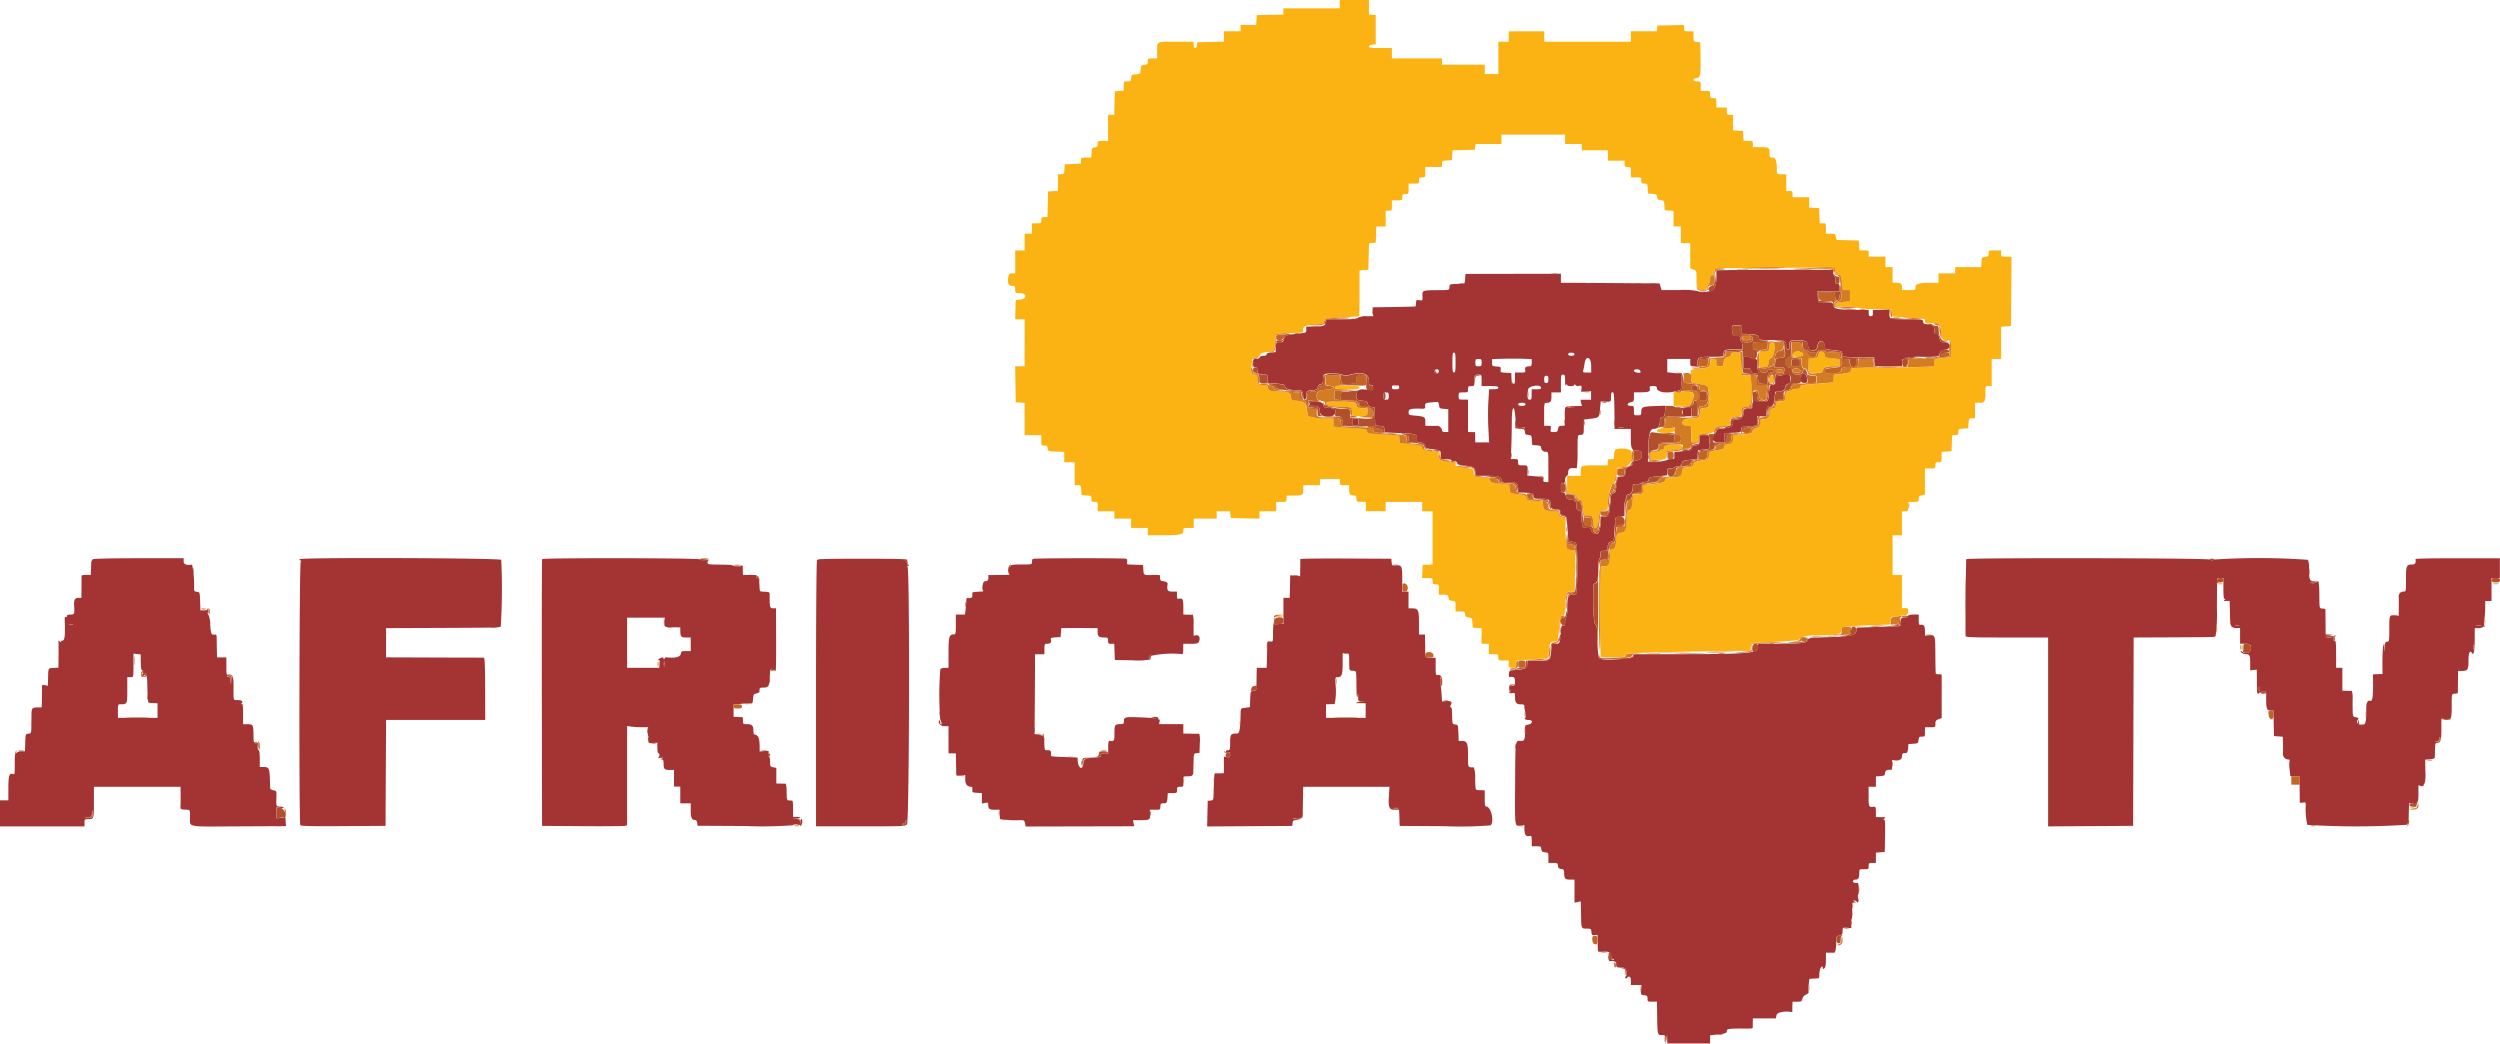 <svg xmlns="http://www.w3.org/2000/svg" width="276.443" height="115.435" viewBox="0 0 276.443 115.435">
  <g id="Group_7670" data-name="Group 7670" transform="translate(13177.616 -13054)">
    <g id="Group_7669" data-name="Group 7669" transform="translate(80.384 29)">
      <path id="Path_5776" data-name="Path 5776" d="M197.961.462V.923h-6.23v.685l-1.471.032-1.471.032-.035.548-.035.548H187v.692h-1.846V4.608l-1.471.032-1.471.032-.037.317c-.05.444-.367.419-.367-.028V4.615H179.86c-2.229,0-2.089-.074-2.089,1.105v.741h-.519c-.5,0-.52.014-.52.339,0,.3-.045.343-.375.375-.351.034-.377.067-.411.52-.035.48-.039.484-.519.52-.453.032-.487.059-.52.41s-.069.375-.433.375c-.392,0-.4.006-.4.512v.513l-.491.035-.49.036-.033,1.3-.032,1.3h-.685v2.885h-.576c-.561,0-.577.009-.577.338,0,.283-.052.345-.317.375-.29.033-.32.082-.352.585l-.035.548h-.57c-.556,0-.571.009-.571.341V18.1l-.894.034-.894.034-.035.548c-.033.522-.051.548-.375.548h-.34V21.1l-.548.035-.548.035-.032,1.413L165.648,24h-.342c-.3,0-.343.039-.343.346,0,.334-.019.346-.519.346h-.519v1.154h-.808v1.846h-1.039v2.538h-.341c-.3,0-.35.05-.417.4-.124.66.012.981.414.981.316,0,.343.032.343.4,0,.4,0,.4.52.4.783,0,.809.658.028.714l-.49.036-.033,1.067-.033,1.067h1.047V40.5h-1.044l.031,1.99.032,1.99.49.036.491.035v3.563h1.846v.577c0,.561.009.576.339.576.283,0,.344.052.375.318.036.312.05.317.931.35l.894.034v1.144h1.153V53.65H169c.323,0,.341.026.375.548l.035.548.548.035c.522.034.548.052.548.375,0,.3.04.34.346.34.333,0,.346.019.346.519v.519h1.846v.808h1.846v1.038h1.846v.808h1.426c2.141,0,2.5-.068,2.5-.478,0-.319.019-.33.576-.33h.577V57.343h2.538v-.808h1.485l.036.375.037.375,1.586.032,1.587.032v-.814h1.846V55.5h.576c.565,0,.577-.008.577-.346V54.8h.741c1.03,0,1.105-.044,1.105-.647V53.65h1.846v-.692h2.192V53.3c0,.333.019.346.52.346H199v.507c0,.522.113.647.586.647.169,0,.221.082.221.346,0,.333.019.346.52.346h.519v1.038h2.192V55.5h4.038v1.038h1.153v5.872l-.548.035-.548.035-.034.721-.035.721h.583c.57,0,.582.008.582.346,0,.308.039.346.346.346.339,0,.346.013.346.577v.577h.511c.473,0,.514.024.548.317.03.264.1.323.412.353.367.035.375.048.375.606v.569h.511c.473,0,.515.024.548.317.03.263.1.323.406.353.352.034.37.061.4.576l.035.541.49.036.491.035v1.717h.807v1.153h.52c.5,0,.519.013.519.346s.012.346.577.346h.576v.4c0,.385.019.4.4.4s.4-.021.4-.39v-.39l1.01-.073c.555-.041,1.355-.1,1.778-.14l.769-.066.076-.71c.115-1.068.138-1.114.576-1.114s.435-.008.581-1.673c.091-1.047.144-1.212.393-1.212.178,0,.214-.149.274-1.127.087-1.431.125-1.526.6-1.526h.38l.079-1.529c.043-.841.062-1.867.041-2.279l-.039-.751-.4-.038c-.541-.051-.54-.046-.634-1.931l-.082-1.652-.306-.036c-.236-.027-.314-.106-.342-.352-.032-.287-.082-.319-.519-.331-1-.028-1.169-.114-1.232-.621l-.058-.461-.86-.057c-.8-.054-.865-.077-.928-.346s-.144-.3-.8-.37c-.99-.11-1.023-.129-1.064-.633l-.036-.439-1.039-.115c-.93-.1-1.042-.141-1.073-.362s-.142-.258-.923-.346l-.887-.1-.035-.424-.035-.424-.773-.075c-1.028-.1-1.176-.151-1.176-.4,0-.215-.464-.35-1.217-.352-.451,0-.629-.185-.629-.648v-.37l-.836-.1c-.7-.082-.855-.138-.949-.354-.082-.187-.239-.272-.577-.312l-1.214-.147-.75-.093-.035-.417-.035-.417-1.754-.1c-1.672-.1-1.755-.113-1.789-.351s-.122-.255-1.154-.32c-.614-.039-1.442-.1-1.839-.135l-.721-.064v-.9h-.606a5.981,5.981,0,0,1-2.223-.276c-.021-.07-.072-.42-.112-.777-.079-.7-.276-.836-1.386-.934-.308-.028-.35-.077-.381-.449-.039-.465-.333-.563-1.689-.563-.624,0-.872-.138-.872-.484,0-.163-.093-.207-.438-.207-.553,0-.715-.163-.715-.715,0-.386-.034-.439-.276-.439-.363,0-.422-.191-.337-1.095.059-.639.1-.751.292-.751.31,0,.668-.209.668-.392,0-.1.227-.18.656-.23.893-.105.96-.182.96-1.116,0-.965-.064-.927,1.682-1l1.433-.062v-.316c0-.386.193-.464,1.38-.561.8-.065.865-.091.927-.359.067-.286.082-.29,1.966-.422,1.044-.074,1.912-.139,1.927-.144s.029-1.15.029-2.543V29.9l.491-.035.49-.036.032-1.464L201.2,26.9l.371-.036.372-.036.034-.894.033-.894h1.029V23.306h.346c.338,0,.346-.013.346-.577v-.577h.576c.564,0,.577-.008.577-.346,0-.308.039-.346.346-.346.338,0,.346-.013.346-.577v-.577h.576c.565,0,.577-.008.577-.346,0-.308.039-.346.346-.346.339,0,.346-.013.346-.577V18.46h1.846v-.34c0-.323.026-.341.548-.375l.548-.035.035-.544.035-.545,1.234-.032,1.234-.032.036-.318.037-.317h2.869V14.884h7.038v1.038h1.846v.692h2.885v1.154h1.846v.346c0,.308.039.346.346.346.339,0,.346.013.346.577v.577h.577c.564,0,.576.008.576.346,0,.307.039.346.34.346.323,0,.341.026.375.548l.035.548.484.035c.428.031.487.07.519.346.03.256.1.317.4.347.352.034.37.061.4.576l.035.541.49.036.491.035v1.717h.807v1.846h1.039v2.789l.346.131c.332.126.346.158.346.841,0,1.288.065,1.431.649,1.431.422,0,.505-.037.505-.223a.656.656,0,0,1,.173-.4.972.972,0,0,0,.173-.585c0-.335.043-.413.231-.413.162,0,.231-.077.232-.259,0-.5.135-.56,1.162-.542.534.01,3.436,0,6.451-.032,5.691-.053,5.769-.046,5.769.444,0,.214.062.274.281.274.316,0,.358.1.469,1.067l.075.663h.791v1.239l-.807.079c-.7.068-.808.111-.808.3s.088.224,1.1.224a4.966,4.966,0,0,1,1.342.127,9.146,9.146,0,0,0,1.983.144l1.744.017.057.4.058.4,1.788.133c2.1.155,1.846.1,1.846.386,0,.207.077.231.727.231.818,0,1,.116,1,.629,0,.995.108,1.2.619,1.24l.477.035v1.846l-.888.1-.888.1-.035.42-.035.42-.923.033c-.508.018-2.377.05-4.154.07-4.431.052-4.073.023-4.117.329-.033.233-.132.272-.96.375l-.923.115-.035.421-.035.422-.945.073c-2.7.208-2.646.2-2.7.426-.041.154-.162.216-.424.216a.892.892,0,0,0-.477.106.879.879,0,0,1-.4.144c-.249.033-.3.11-.346.558-.058.518-.059.519-.548.555-.388.028-.491.08-.491.25,0,.39-.136.579-.416.579-.245,0-.276.052-.276.458,0,.5-.208.7-.743.7-.25,0-.3.052-.3.338a.651.651,0,0,1-.572.7.323.323,0,0,0-.28.276c-.064.257-.14.282-1.109.358l-1.039.082v.378c0,.44-.156.6-.634.654-.251.028-.356.108-.382.288s-.138.263-.461.311c-1.123.165-1.162.185-1.2.636-.034.4-.057.424-.554.5-.942.142-1.139.223-1.176.482-.029.206-.132.257-.612.3-.574.057-.577.06-.634.519-.064.513-.232.594-1.29.621-.467.012-.545.049-.577.272-.039.276-.25.335-1.739.495l-.663.07v.441c0,.487-.122.581-.748.581h-.382l-.082.815c-.072.717-.115.828-.358.921s-.276.174-.283.829c-.012,1.354-.109,1.641-.57,1.686-.48.046-.569.162-.586.769-.021.724-.144,1.034-.428,1.075-.2.03-.255.113-.255.417,0,1.162-.115,1.45-.578,1.45h-.432l-.084,1.682c-.046.925-.046,3.183,0,5.019l.085,3.337h1.37c1.094,0,1.37-.032,1.37-.16a.288.288,0,0,1,.187-.232c.2-.078,8.749-.294,11.777-.3l1.867,0,.036-.433.036-.433,1.731-.089c3.389-.174,3.608-.2,3.666-.422s.883-.355,2.334-.355c1.82,0,2.25-.1,2.25-.519,0-.445.1-.462,3.375-.59l2.036-.079.035-.415.035-.415.692-.084c1.148-.139,1.212-.168,1.212-.553,0-.305-.039-.344-.346-.344h-.346V63.573h-1.039V59.189h1.039V56.535h.346c.334,0,.346-.019.346-.519V55.5h.577c.558,0,.577-.011.577-.332,0-.276.057-.343.346-.4l.346-.069V51.8h.577c.564,0,.577-.008.577-.346,0-.308.038-.346.346-.346.338,0,.346-.014.346-.571v-.571l.548-.035.548-.035.034-.894.034-.894h.341c.3,0,.341-.04.341-.34,0-.323.026-.341.548-.375l.548-.035.035-.548c.034-.522.052-.548.375-.548h.34V44.536h.505c.588,0,.644-.1.647-1.182,0-.66,0-.663.348-.663h.346v-3h1.038V36.126l.548-.035.548-.035.03-3.836.03-3.836h-.578c-.565,0-.578-.008-.578-.346v-.346h-.692c-.689,0-.693,0-.693.339,0,.3-.045.343-.375.375-.359.035-.376.059-.41.584l-.035.548h-2.872v.692h-1.846v1.038h-.663c-1.455,0-1.875.109-1.875.476,0,.33,0,.33-.75.33h-.75v-.334c0-.364-.164-.474-.7-.474h-.337V29.537H258.3V28.382h-1.846v-.346c0-.333-.02-.346-.513-.346h-.513l-.035-.548-.035-.548-1.227-.032-1.226-.033-.068-.342c-.064-.319-.1-.342-.591-.342h-.522v-.577c0-.562-.009-.577-.341-.577h-.341l-.035-.836-.034-.836-.548-.035-.548-.035V21.807h-1.846V21.46c0-.308-.038-.346-.346-.346h-.346V19.268h-.52c-.512,0-.519-.006-.519-.388,0-1.071-.126-1.458-.477-1.458-.314,0-.33-.026-.33-.507,0-.6-.075-.647-1.106-.647h-.741v-.346c0-.332-.019-.346-.513-.346h-.513l-.035-.548-.035-.548-.548-.035-.548-.035V12.692h-.346c-.319,0-.346-.032-.346-.4v-.4h-1.154v-.519c0-.5-.012-.519-.346-.519s-.346-.032-.346-.4c0-.4,0-.4-.52-.4h-.519V9.519c0-.516,0-.519-.4-.519-.282,0-.4-.053-.4-.173a.2.2,0,0,1,.223-.173c.529,0,.593-.247.559-2.174l-.032-1.807-.375-.036c-.368-.035-.375-.048-.375-.606V3.461h-.52c-.5,0-.519-.012-.519-.349v-.35l-1.471.032-1.471.032-.037.317-.037.317h-2.869V4.615h-9.577V3.461h-3.923V4.615H215.5V8.192H214V7.154h-4.731V6.461H203.73V5.307h-1.27c-1.026,0-1.269-.031-1.269-.165,0-.1.142-.18.375-.2l.375-.036V1.673l-.375-.037-.375-.036V0h-3.231ZM245.5,38.18c0,.6-.1.7-.647.7h-.507v1.744l.491-.036c.478-.035.491-.047.548-.5.045-.359.111-.469.3-.5.247-.035.51-1.35.329-1.643-.164-.267-.516-.113-.516.226m2.538.99c0,.357.985.448,1.117.1.094-.246-.156-.388-.684-.39-.385,0-.433.03-.433.287m2.864.022c-.033.291-.089.33-.556.381l-.519.058-.034.78c-.04.916.008.959.959.84.516-.065.633-.12.633-.3,0-.317.351-.457,1.146-.457h.7V39.7l-.8-.079c-.755-.075-.8-.1-.836-.382-.054-.464-.638-.507-.69-.05m-9.671.035a.207.207,0,0,1-.2.234.631.631,0,0,0-.605.672c0,.337-.028.363-.4.363s-.4-.019-.4-.4-.027-.4-.346-.4-.346.034-.346.39c0,.526-.137.6-1.209.7-1.1.1-.979-.017-.9.835.062.686.077.711.424.773,1.467.26,1.378.223,1.482.628a5.568,5.568,0,0,1,.065,1.212l-.034.83-.461.057c-.45.057-.463.07-.5.548-.039.552-.1.583-1.176.634-.851.04-1.082.734-.267.8l.44.036.034.894.034.894h.4c.379,0,.4-.02.4-.408,0-.456.021-.469.959-.574.57-.064.686-.117.777-.358.124-.328.178-.35,1.063-.449.663-.074.663-.075.663-.466,0-.457.236-.63.858-.63.4,0,.411-.011.411-.449,0-.485.122-.589.692-.589.392,0,.555-1.032.408-2.59l-.08-.859-.481-.035-.481-.035-.028-.635c-.015-.349-.058-.907-.1-1.24L242.249,39h-.511c-.434,0-.511.035-.511.231m4.269,2.711c0,.327.044.4.23.4s.231-.077.231-.4-.044-.4-.231-.4-.23.077-.23.4m-48.026.7c-.316.316-.059.393,1.3.393,1.153,0,1.384-.028,1.384-.173s-.184-.173-.966-.173a9.926,9.926,0,0,1-1.3-.067.632.632,0,0,0-.418.019m37.9.706-.49.046v1.487l.894,0,.894,0,.21-.455c.469-1.018.169-1.232-1.508-1.072m-38.911,1.286c0,.223.785.359,2.082.361.626,0,.8.147.8.663v.386l.836-.034.836-.034V45.17l-.605-.035c-.547-.031-.606-.061-.606-.3,0-.348-.319-.412-2.033-.412-1.2,0-1.312.018-1.312.214m37.123,2.755c-.649.051-.758.327-.173.437.784.147,1.525.023,1.565-.262s.008-.285-1.392-.175m.461,1.841a.3.3,0,0,0-.2.275.2.2,0,0,1-.224.222.384.384,0,0,0-.3.115.859.859,0,0,1-.526.115h-.455v.955l.605-.073c.333-.04.723-.073.865-.074.225,0,.26-.062.26-.444v-.444l.894-.1c.8-.094.9-.131.931-.364.037-.258-1.126-.37-1.854-.18m-5.6.516a1.027,1.027,0,0,0-.143.581c0,.411-.022.439-.346.439-.308,0-.346.038-.346.346v.346h-1.43c-1.576,0-1.57,0-1.57.76v.395h-1.5V54.56l.486.035c.408.03.5.082.552.32a.463.463,0,0,0,.351.351c.257.06.293.145.381.9l.1.832h.449c.485,0,.529.067.594.923.064.826.478.538.581-.4.115-1.071.129-1.1.6-1.1.379,0,.407-.025.407-.362,0-1.142.276-2.429.542-2.531.195-.074.266-.192.266-.443a.6.6,0,0,1,.115-.414.863.863,0,0,0,.115-.526c0-.408.029-.455.29-.455,1.046,0,1.472-.566,1.307-1.739-.046-.328-1.511-.493-1.8-.2M295.138,64.46a.946.946,0,0,0,.4,0c.111-.029.02-.053-.2-.053s-.313.023-.2.053m30.4,0a1.634,1.634,0,0,0,.519,0c.142-.028.026-.05-.26-.05s-.4.022-.259.05m-134.658,3.7c-.03.048.149.069.4.046a1.215,1.215,0,0,0,.451-.089c0-.086-.794-.046-.849.044m106.794,3.43c0,.254.025.344.053.2a1.256,1.256,0,0,0,0-.462c-.028-.111-.051.007-.05.261m18.69,17.79a.95.95,0,0,0,.4,0c.111-.029.02-.053-.2-.053s-.313.023-.2.053m-63,14.458c0,.223.023.313.053.2a.949.949,0,0,0,0-.4c-.029-.111-.053-.02-.053.2" transform="translate(-13307.817 13025)" fill="#fbb314" fill-rule="evenodd"/>
      <path id="Path_5777" data-name="Path 5777" d="M191.785,43.186l-1.99.032v.748a3.145,3.145,0,0,1-.106.949,2.639,2.639,0,0,0-.166.393c-.074.243-1.515.432-1.721.226a7.532,7.532,0,0,0-2.1-.129h-1.972l-.11-.367-.111-.367L179.3,44.64c-2.316-.017-4.769-.034-5.451-.037L172.6,44.6v-1l-5.275.01-5.275.01-.043.519c-.053.634.062.559-.9.587-.775.023-.811.036-.834.315-.032.389.056.364-1.3.375-1.693.013-1.7.017-1.681.648.017.518.015.52-.334.463-.324-.053-.353-.03-.379.3a1.655,1.655,0,0,1-.056.387c-.016.016-1.091.044-2.388.064l-2.359.035.036.491.035.49-.73,0a1.9,1.9,0,0,0-.954.173c-.173.131-.6.169-1.875.169h-1.651v.285c0,.4-.31.523-1.319.523h-.873v.338c0,.326-.024.34-.663.413-1.635.186-1.68.2-1.784.606-.086.329-.144.373-.491.373-.388,0-.395.008-.429.548l-.035.548-.49.035c-.334.024-.491.088-.491.2s-.122.167-.35.167c-.2,0-.377.072-.416.173s-.21.173-.4.173c-.312,0-.334.03-.334.462,0,.384.038.462.231.462.164,0,.231.077.231.265,0,.38.214.542.715.542.433,0,.438.006.438.454v.453l.925.081c.829.072.931.107.99.339.067.267.572.4,1.493.4.408,0,.516.147.516.7,0,.222.059.337.173.337s.173-.128.173-.46c0-.49.058-.531.861-.6.256-.024.358-.1.408-.32a.391.391,0,0,1,.321-.326c.205-.03.255-.113.255-.424,0-.715.05-.751,1.053-.751a3.251,3.251,0,0,1,1.137.141c.177.11.337.11.75,0,1.4-.375,2.138-.157,2.138.632,0,.419.035.5.231.5.169,0,.23.077.23.292,0,.29,0,.291-.754.214-.863-.088-1.082.058-1.088.732,0,.394.084.447.857.519.256.023.358.1.409.319a.425.425,0,0,0,.408.347l.341.059.033,1,.033,1,.485.035c.439.032.491.068.545.381l.059.346,1.632.073c1.863.082,1.885.091,1.885.626,0,.358.032.4.323.4.364,0,.6.184.6.469,0,.151.154.21.7.272.987.111,1.03.14,1.03.655V64.1h.577c.317,0,.576.052.576.115s.135.115.3.115c.195,0,.319.075.356.214.046.175.207.228.864.283.947.079,1.135.2,1.135.728v.39h1.219c1.3,0,1.666.1,1.666.466,0,.2.081.227.7.227.942,0,1.147.123,1.147.691v.452l.836.034c.818.033.838.041.873.352s.053.317.808.319c.944,0,1.033.055,1.08.634.037.453.046.461.557.518.46.051.523.093.555.368.028.24.106.318.346.346.274.032.314.091.338.5.015.254.058.887.1,1.407l.069.945.422.035c.393.032.426.066.5.5a35.267,35.267,0,0,1,0,4.615l-.074.692-.418.035c-.484.04-.559.263-.561,1.66a1.9,1.9,0,0,1-.117.843.831.831,0,0,0-.115.515c0,.375-.033.435-.214.388s-.22.041-.277.869c-.075,1.108-.108,1.17-.6,1.17H171.6l-.077.822c-.1,1.078-.026,1.024-1.4,1.024h-1.2l-.036.433c-.038.46-.222.531-1.651.638-.3.022-.351.076-.383.4-.02.208.006.37.058.361.482-.083.613.017.613.473,0,.422-.026.462-.3.462s-.3.028-.238.406c.046.279.026.381-.06.328-.07-.044-.094-.026-.054.039s.2.093.364.062c.276-.053.291-.028.291.454,0,.609.149.786.658.786.3,0,.381.046.381.231a2.086,2.086,0,0,0,.01.259c.105.3.164,1.01.083,1.01-.059,0-.075.052-.035.115a.592.592,0,0,0,.411.115c.5,0,.474.411-.035.506-.366.068-.375.085-.361.638.023.88-.062,1.164-.346,1.165-.783,0-.724-.358-.754,4.593-.03,5.06-.058,4.83.568,4.771l.46-.044v.424c0,.608.16.851.515.784.282-.054.292-.035.292.534v.59h.511c.473,0,.515.025.548.317.03.265.1.323.412.354.367.035.375.048.375.605v.569h.511c.473,0,.515.025.548.318.029.249.105.325.354.353s.318.095.319.346c0,.7.1.829.646.829h.506v2.556l.346-.076L174.8,113l.016.845c.045,2.316,0,2.168.7,2.171.4,0,.428.029.462.377.032.333.072.371.354.341l.317-.033.015.812c.008.446.021.876.028.954.01.094.18.13.5.107.73-.053.954.053.954.451,0,.238.057.338.192.338.106,0,.162.031.124.068-.158.158-.536-.1-.581-.391-.026-.171-.038-.1-.027.15.013.315.068.451.172.427.426-.1.831.112.761.392-.064.256-.037.277.371.277a1.037,1.037,0,0,1,.579.138c.171.171.184.9.016.9-.067,0-.087.057-.044.126.055.091.113.091.2,0,.261-.261.426-.131.426.336v.462h1.171l-.035.548c-.034.541-.03.549.337.584.326.032.372.078.372.375,0,.325.021.339.519.339h.52l.022,1.413c.037,2.331.024,2.279.561,2.279.319,0,.341.029.357.491l.017.49.081-.519.081-.519.017.49.017.491H189.1v-.9l.721-.077c.986-.106,1.125-.157,1.125-.415,0-.234.294-.267,2.218-.247.364,0,.656-.028.65-.071s0-.3,0-.568l.013-.491h2.545l.069-.346c.065-.327.841-.493,1.684-.359a.061.061,0,0,0,.073-.073c-.008-.048-.008-.307,0-.576l.013-.491h.51c.464,0,.517-.029.581-.319a.678.678,0,0,1,.413-.471c.189-.084.312-.2.275-.264a2.466,2.466,0,0,1,.01-.791l.079-.681.538-.035.537-.035.035-.606c.03-.526.369-.963.369-.476,0,.09.053.085.173-.014s.173-.373.173-.937v-.793h.4c.222,0,.441,0,.486.008.151.016.247-.407.256-1.124.008-.695.017-.714.355-.788.3-.067.346-.125.346-.48,0-.4,0-.4.488-.368l.488.035-.035-.488c-.019-.268.009-.488.064-.488a2.22,2.22,0,0,0,.062-.923c-.037-.894-.03-.923.227-.931s.252-.014.034-.108c-.189-.081-.195-.1-.036-.107a.328.328,0,0,1,.267.109c.146.236.268-.014.171-.35-.054-.189-.064-.344-.02-.345a1.606,1.606,0,0,0,.078-.69c0-.392-.05-.686-.115-.679-.331.035-.519-.033-.519-.188,0-.106.108-.173.276-.173.312,0,.416-.189.416-.76,0-.39,0-.395.519-.395s.519-.012.519-.346c0-.319.033-.346.4-.346h.4v-1.14l.49-.035.491-.035.032-1.826c.026-1.456,0-1.808-.115-1.737-.1.059-.094.023.017-.113.09-.111.116-.193.057-.182a4.326,4.326,0,0,1-.538.007l-.433-.014v-.582c0-.4-.046-.576-.144-.563-.652.084-.663.066-.663-1.105v-1.1h.808v-1.14l.49-.035c.439-.032.495-.069.527-.353s.218-.384.718-.339a1.189,1.189,0,0,0,.057-.534l0-.54h.461c.505,0,.63-.1.633-.49,0-.147.077-.266.175-.274l.317-.028c.084-.009.159-.218.18-.5l.035-.484.541-.035c.518-.034.543-.051.578-.41.032-.33.077-.375.375-.375.325,0,.339-.021.339-.519v-.519h.577c.575,0,.577,0,.577-.379,0-.314.058-.4.346-.509l.346-.131V87.914l-.308-.026a1.16,1.16,0,0,1-.343-.06c-.019-.019-.041-.953-.047-2.075-.013-2.234-.01-2.223-.713-2.173l-.436.032v-.521c0-.539-.138-.727-.49-.669-.17.028-.2-.059-.2-.551v-.584h-.565c-.4,0-.585.052-.631.173-.039.1-.211.173-.416.173-.331,0-.35.025-.35.462,0,.4-.037.464-.26.477-.143.008-1.246.047-2.452.086l-2.192.071-.034.349c-.05.508-.564.624-3.14.71-2.1.07-2.18.082-2.214.314-.048.332-.565.4-3.287.406l-2.214.008-.035.43c-.053.635-1.129.718-9.383.722h-4.27l-.114.26c-.128.291-3.523.474-3.792.2a8.722,8.722,0,0,1-.167-1.907c-.036-1.317-.086-1.788-.191-1.788-.191,0-.291-1.03-.291-3.017,0-1.482.016-1.6.215-1.6.241,0,.359-.628.361-1.925a1.677,1.677,0,0,1,.117-.786.725.725,0,0,0,.115-.469c0-.377.021-.4.4-.4s.4-.023.4-.381c0-.42.171-.658.474-.658.167,0,.208-.17.271-1.124.041-.619.085-1.229.1-1.356.019-.185.121-.238.514-.266l.49-.035v-.91a2.483,2.483,0,0,1,.115-.981.384.384,0,0,0,.115-.3.2.2,0,0,1,.189-.224c.273,0,.495-.346.5-.779,0-.359.023-.375.459-.375a.859.859,0,0,0,.526-.115.579.579,0,0,1,.4-.115c.256,0,.34-.059.368-.26.034-.237.124-.269,1.046-.364l1.01-.1V65.52c0-.346.034-.386.323-.386a.771.771,0,0,0,.433-.106.992.992,0,0,1,.451-.144c.254-.028.359-.111.409-.326.061-.263.142-.3.892-.386l.826-.1.035-.48.035-.48.6-.06c.762-.077.757-.071.663-.909l-.079-.7h-1.009v.507c0,.52-.113.647-.578.647-.133,0-.227.1-.249.26-.034.236-.126.27-.989.362l-.952.1v.388c0,.362-.026.388-.381.388a.9.9,0,0,0-.505.124,3.13,3.13,0,0,1-1.091.144l-.966.02.032-1.327c.043-1.771.193-2.308.644-2.308.423,0,.643-.281.648-.828,0-.352.048-.431.263-.462s.264-.115.3-.653l.035-.616-1.226.046c-1.322.049-1.435.1-1.439.7,0,.285-.042.317-.406.317-.4,0-.4,0-.4-.519,0-.5-.013-.519-.346-.519-.223,0-.346-.059-.346-.164,0-.09.156-.2.346-.24.321-.07.346-.113.346-.586v-.51h.663c.966,0,1.158-.075,1.093-.411-.048-.254-.015-.279.364-.279.331,0,.417.044.417.216,0,.463,1.11.637,2.156.337l.484-.139.077-.724a3.381,3.381,0,0,0,.013-.892c-.035-.093-.028-.189.016-.214s.007-.027-.083,0a4.045,4.045,0,0,1-.837-.034l-.673-.076V53.02h2.538v.4c0,.385.019.4.4.4s.4-.023.4-.381c0-.6.138-.658,1.581-.658,1.208,0,1.3-.016,1.3-.221,0-.538.092-.586,1.109-.586h.968v-.4a.72.72,0,0,0-.115-.469.478.478,0,0,1-.115-.352c0-.243-.053-.282-.39-.282-.417,0-.527-.173-.531-.836,0-.3.028-.317.518-.317h.519v.923l.606.014c.964.022,1.292.125,1.335.42.036.252.076.259,1.391.259,1.5,0,1.63.054,1.63.658,0,.261.054.381.173.381s.173-.115.173-.337c0-.63.084-.7.791-.69,1.053.019,1.219.1,1.286.628a.519.519,0,1,0,1.038,0c.1-.766.8-.7.806.07,0,.292.031.3.954.4s.953.112.988.42c.041.358-.071.34,2.271.363l1.27.012.035.49.035.491h2.987v-.4c0-.323.045-.4.224-.4a.384.384,0,0,0,.3-.115,6.911,6.911,0,0,1,1.8-.115c1.544,0,1.734-.021,1.789-.2.137-.442.259-.549.663-.584.688-.058.647-.829-.044-.829-.473,0-.5-.021-.623-.606-.048-.216-.142-.317-.3-.317-.183,0-.229-.078-.229-.389,0-.48-.159-.621-.751-.669-.376-.031-.467-.086-.5-.3-.037-.256-.064-.26-1.693-.26-2,0-2.021-.007-2.021-.589V47.6H207.1v.346c0,.27-.051.346-.231.346s-.231-.077-.231-.346V47.6l-1.355-.01c-2.083-.015-2.5-.094-2.545-.475-.035-.3-.059-.313-.866-.346l-.829-.033-.035-.606-.035-.605h2.435v-.4c0-.327-.044-.4-.231-.4s-.231-.077-.231-.4a.72.72,0,0,0-.115-.469.534.534,0,0,1-.115-.381v-.311h-4.471c-2.459,0-5.366.014-6.461.032M160.951,53.423c0,.9-.031,1.1-.173,1.1s-.173-.2-.173-1.1.032-1.1.173-1.1.173.2.173,1.1M174.1,52.5q0,.173-.346.173t-.346-.173q0-.173.346-.173t.346.173m18.691.923v.635h.4c.322,0,.4.048.433.259s.124.268.428.3l.392.037-.073-.441a6.242,6.242,0,0,1-.074-.816c0-.321-.042-.375-.283-.375a.481.481,0,0,1-.353-.115.719.719,0,0,0-.469-.115h-.4v.634m-23.422.009c0,.312-.046.4-.221.4-.414,0-.554.115-.5.409.052.27.028.283-.536.283h-.59v.643c0,.551-.029.637-.2.6s-.2-.159-.2-.614v-.574l-.61-.035c-.585-.033-.607-.047-.576-.346s0-.313-.458-.346c-.474-.035-.491-.048-.491-.429v-.393l1.241-.032c.682-.018,1.668-.016,2.192,0l.952.037v.4m-5.538-.009c0,.372-.028.4-.346.4s-.346-.032-.346-.4.028-.4.346-.4.346.032.346.4m12.114.346v.75h-.475c-.439,0-.469-.019-.4-.259a6.129,6.129,0,0,0,.144-.75c.125-.937.728-.722.728.259M159.1,54.4a.231.231,0,1,1-.231-.231.2.2,0,0,1,.231.231m22.294-.025c.046.173-.008.2-.332.16-.487-.057-.532-.366-.054-.366q.333,0,.386.206m15.953.37a1.931,1.931,0,0,1-.6.109c-.349.008-.37.034-.4.5-.031.435-.07.494-.344.526-.292.034-.313.078-.384.807-.111,1.154-.062,1.1-.977,1.027l-.8-.067-.035.425c-.034.412-.051.427-.526.461s-.49.05-.49.424a.671.671,0,0,1-.758.752c-.361,0-.4.029-.4.342,0,.431-.27.585-1.169.667-.551.05-.677.1-.677.268a.631.631,0,0,1-.173.379c-.45.45-.224.882.462.882h.634V61.221l.894-.034c.88-.033.894-.039.93-.35.03-.262.093-.318.359-.318a7.982,7.982,0,0,0,.858-.073l.535-.073V59.365h1.026l.035-.548c.034-.521.053-.549.4-.583s.364-.05.462-.808l.1-.772.4-.039c.48-.045.693-.2.693-.5a.41.41,0,0,1,.3-.332c.261-.1.291-.167.259-.6-.037-.518-.183-.622-.612-.435m1.861.063c-.2.516-.086.862.28.862.344,0,.352-.013.317-.491-.038-.527-.442-.777-.6-.371m-35.378.573v.635h.923c.744,0,.923.033.923.173s-.133.173-.507.173h-.507l-.082,1.377c-.046.757-.045,2.081,0,2.942l.084,1.566h-1.528l-.014-.491c-.008-.27-.008-.529,0-.577a.06.06,0,0,0-.073-.073,3.379,3.379,0,0,1-.4,0l-.318-.014V57.519h-.519c-.516,0-.519,0-.519-.4s0-.4.519-.4c.5,0,.519-.012.519-.346,0-.308.039-.346.346-.346.361,0,.383-.042.35-.661-.027-.495.06-.609.465-.609.334,0,.339.01.339.634m9.232.029c0,.471.034.613.113.491s.113-.125.114-.029.16.144.406.144.4-.057.4-.144c0-.1.03-.1.1.016a.385.385,0,0,0,.409.1c.285-.055.3-.032.272.3l-.036.356.548-.033.548-.034v.941h-1.172l.076.346.076.346-.788.015c-.649.012-.717.03-.384.1.374.078.379.086.079.1a1.252,1.252,0,0,1-.548-.1c-.233-.125-.289.279-.225,1.648.019.412,0,.433-.338.433-.305,0-.368.05-.427.346s-.117.346-.465.346c-.376,0-.394-.018-.342-.346s.033-.346-.339-.346h-.394v-1.27c0-1.174.017-1.269.222-1.269.473,0,.586-.125.586-.647v-.507H172.6v-.981c0-.9.018-.981.23-.981s.232.077.233.663m-1.848-.144c0,.327-.044.4-.231.4s-.231-.077-.231-.4.044-.4.231-.4.231.077.231.4m-16.5.866c0,.187-.077.23-.4.23s-.4-.044-.4-.23.077-.231.4-.231.4.044.4.231m15.692.057c0,.129-.135.173-.52.173h-.519v.577c0,.5-.03.577-.231.577-.249,0-.305-.4-.158-1.14.082-.413,1.428-.59,1.428-.187m-16.845.923c0,.354-.036.4-.289.4s-.288-.05-.288-.4.036-.4.288-.4.289.05.289.4m24.948,1.124c.014.841.023,1.75.021,2.019l0,.49h1.8V61.8c0,1.183.1,1.358.779,1.365.629.006.579,1.011-.053,1.064-.348.029-.441.09-.495.325a.394.394,0,0,1-.314.324c-.334.048-.468.235-.514.715-.035.372-.07.406-.458.438l-.42.035-.1.888c-.088.782-.129.892-.346.923s-.256.135-.322.808c-.177,1.819-.153,1.753-.656,1.753h-.449v.49c0,.847-.127,1.344-.355,1.417a.54.54,0,0,1-.682-.411c0-.187-.079-.227-.46-.227-.526,0-.558-.064-.607-1.212-.026-.619-.057-.7-.29-.729-.217-.03-.259-.109-.259-.476,0-.515-.144-.666-.686-.717-.338-.033-.411-.094-.493-.413-.068-.264-.164-.375-.323-.375-.193,0-.227-.079-.227-.519s.034-.52.23-.52c.18,0,.231-.077.231-.35,0-.2.072-.377.173-.416s.173-.216.173-.458c0-.384.267-.5.941-.409a10.608,10.608,0,0,0,.091-1.8c.017-2.031-.015-1.867.371-1.9.312-.026.317-.041.326-1.033l.007-.652.487-.062c1.256-.159,1.2-.115,1.293-1.077l.081-.863.422.019c.708.032.71.031.71-.522,0-.385.045-.52.173-.52.144,0,.178.258.2,1.529M144.8,57.981c0,.19.077.231.438.231.536,0,.715.162.715.65,0,.675,1.644.746,1.709.075.039-.4-.053-.455-.9-.521-.346-.027-.409-.077-.44-.348-.049-.426-1.521-.51-1.521-.086m14.328.144c.034.352.066.377.527.411l.491.036V61.1H159.8c-.238,0-.346-.057-.346-.181a.571.571,0,0,0-.547-.505c-.111.012-.449.015-.751.008l-.548-.013v-.449c0-.526-.08-.574-1.124-.671-.7-.065-.722-.077-.722-.4,0-.344.273-.409,1.531-.364.179.007.312-.047.3-.121-.055-.452.017-.525.56-.567.3-.024.635-.053.742-.064.141-.015.2.083.231.354m9.555-.086c0,.121-.122.173-.4.173s-.4-.053-.4-.173.122-.173.4-.173.4.052.4.173M186.1,58.9v.462h.923v-.923H186.1V58.9m-18.527.552a4.451,4.451,0,0,1,0,1.1c-.077.2-.007.2.885.032.146-.028.185.057.178.382-.008.387.018.42.355.453s.366.063.4.577l.035.541.49.035c.376.028.491.083.491.237a.494.494,0,0,0,.542.478c.265,0,.265,0,.265,1.673v1.673h-.288c-.227,0-.288-.059-.288-.275,0-.258-.053-.28-.874-.357l-.874-.082.019-.422c.032-.708.031-.71-.522-.71-.5,0-.519-.012-.519-.346,0-.318-.032-.346-.4-.346h-.4l.052-1.413c.029-.777.052-2.024.052-2.769,0-1.675.262-1.978.395-.458M149.529,60c0,.372.027.4.346.4s.346-.032.346-.4-.027-.4-.346-.4-.346.032-.346.4m29.97.6a1.268,1.268,0,0,1-.461,0c-.144-.028-.053-.052.2-.053s.371.021.261.05M10.273,75.167a.513.513,0,0,0-.18.373c-.007.147-.022.513-.034.815l-.021.548H9.519c-.285,0-.513.039-.506.086s.008.619,0,1.269L9,79.441H8.661c-.388,0-.5.224-.462.9.053.89.029.947-.411.947-.262,0-.394.05-.375.144s-.04.13-.124.113c-.109-.023-.147.095-.133.4.073,1.572,0,2.224-.24,2.224-.16,0-.209.048-.151.144s.008.08-.118-.023c-.18-.146-.2-.146-.182,0,.013.092.018.774.01,1.516l-.014,1.349-.548.035c-.612.039-.572-.053-.6,1.348l-.011.621-.333-.067c-.3-.061-.333-.039-.323.245.006.171,0,.74-.012,1.263l-.023.952H4.183c-.592,0-.688.094-.7.662,0,.27-.012.876-.017,1.348-.008.847-.012.858-.326.894s-.317.045-.35.988L2.76,96.4H2.384a.886.886,0,0,0-.521.144c-.117.115-.131.1-.07-.086s.047-.191-.041-.068a3.5,3.5,0,0,0-.118,1.1c0,1.557.008,1.486-.251,1.418-.364-.1-.46.245-.46,1.641v1.277H0v2.884H9.346v-.4c0-.393.012-.4.449-.4.581,0,.59-.029.59-1.971v-1.606H19.96l.012.837c.006.46,0,1.021-.008,1.246-.018.4-.012.41.476.439.611.036.563-.028.574.78.015,1.226-.6,1.1,5.366,1.073l5.246-.026-.035-.473-.035-.473-.49.039-.491.039v-1.2l.4.047c.222.026.4.006.4-.045s-.182-.093-.4-.093c-.446,0-.446,0-.406-1.183.018-.527,0-.552-.336-.621-.218-.044-.357-.143-.359-.258-.053-2.277-.066-2.317-.775-2.32h-.375v-.923c0-.538-.048-.923-.115-.923s-.115-.16-.115-.357c0-.26-.062-.373-.23-.417-.2-.053-.232-.158-.233-.826,0-1.189-.05-1.284-.646-1.284h-.506V92.241c0-.9-.032-1.14-.144-1.073s-.111.045,0-.1q.262-.324-.56-.324c-.378,0-.367.05-.35-1.644.009-.914-.167-1.241-.249-.462l-.045.433-.019-.433c-.017-.362-.062-.434-.279-.444-.249-.011-.247-.015.029-.1s.278-.093.029-.1-.26-.055-.26-.992v-.981H24l-.021-.952c-.012-.524-.02-1.095-.018-1.27s-.054-.312-.124-.3c-.482.056-.506.011-.59-1.109a2.829,2.829,0,0,0-.2-1.1c-.064,0-.091-.131-.059-.292s0-.324-.062-.364-.083-.016-.035.06c.056.091-.046.133-.324.133h-.406l-.033-1.01c-.033-1.006-.035-1.01-.35-1.046s-.317-.066-.317-.646a10.512,10.512,0,0,0-.218-2.356c-.659.077-.936-.031-.936-.366v-.346H15.374c-2.808,0-5,.048-5.1.109m22.84,0a.219.219,0,0,0,.144.162c.114.046.114.06,0,.067-.165.01-.214,28.911-.048,29.172.072.114,1.1.139,4.757.115l4.665-.03.03-5.856.03-5.855H53.656l-.009-3.447C53.64,86.9,53.6,86.046,53.5,86.05c-.076,0-2.54,0-5.474-.014l-5.336-.019v-3.23l5.567-.021c6.248-.023,6.938-.037,7.115-.147a68.135,68.135,0,0,0,.055-7.382c-.081-.21-22.313-.283-22.313-.073m26.835-.009c-.034.055-.05,6.713-.036,14.8l.026,14.7,4.442.032c2.443.018,4.559,0,4.7-.031l.26-.063V93.613l.433.063a10.687,10.687,0,0,0,1.162.067l.73,0-.031.435a1.355,1.355,0,0,0,.057.579.89.89,0,0,1,.052.455c-.036.3-.019.311.453.278l.49-.035v.586c0,.322.052.585.115.585.167,0,.142.431-.028.5-.079.033.037.036.259.008.316-.041.354-.028.173.057-.2.095-.2.111-.029.117.151.006.2.107.2.4,0,.657.086.759.647.759h.507v1.846h.692v1.847H76.38v.784c0,.806.114,1.062.477,1.062.132,0,.212.107.236.317l.037.317,5.278.03a45.307,45.307,0,0,0,5.279-.086c0-.064.182-.117.4-.117.245,0,.4.057.406.144s.039.086.114-.029c.139-.215.15-.692.016-.692-.055,0-.082.142-.06.317.039.31.037.31-.05.029-.064-.209-.2-.31-.488-.368l-.4-.079.433.027c.238.015.433-.014.433-.065s-.182-.092-.4-.092h-.4v-.909c0-.9,0-.909-.293-.909-.4,0-.391.015-.42-.981a3.017,3.017,0,0,0-.088-.873c-.035,0-.285,0-.554-.008l-.491-.013V98.242l-.346-.069c-.328-.066-.346-.1-.346-.632,0-.326-.053-.563-.124-.563s-.1-.124-.055-.319c.069-.315.065-.318-.452-.276l-.522.041V95.98c0-.9-.126-1.308-.418-1.382-.225-.057-.273-.142-.273-.494,0-.54-.165-.7-.715-.7-.424,0-.438-.013-.438-.4,0-.222-.039-.4-.086-.39s-.281.008-.52,0l-.433-.014v-1.36L82,91.154a7.049,7.049,0,0,1,1.067-.041c.131.029.181-.093.207-.5.032-.489.064-.541.375-.6.27-.054.341-.129.341-.359,0-.257.048-.291.412-.291.576,0,.679-.166.72-1.152s.063-1.027.372-.834a1.052,1.052,0,0,0,.283.14c.032,0,.053-1.558.046-3.462l-.015-3.461H85.48c-.35,0-.379-.116-.373-1.508,0-.272-.044-.3-.524-.324-.639-.033-.564.07-.609-.836-.03-.6-.073-.75-.2-.7s-.142.006-.091-.131c.065-.169-.026-.193-.73-.193h-.8l-.014-.433c-.008-.238-.008-.472,0-.52s-.067-.086-.166-.086-.153.044-.119.1c.062.1-.421.055-.74-.069-.095-.037-.211-.078-.259-.092s-.658-.03-1.356-.039c-1.2-.014-1.269-.028-1.269-.252,0-.157.048-.209.144-.154.079.046.1.038.053-.017a.958.958,0,0,0-.536-.068c-.245.018-.48-.023-.521-.091-.094-.152-17.323-.176-17.417-.024m30.508.035c0,.06-.051.078-.113.04s-.113,5.044-.113,14.7v14.774h4.932c4.777,0,4.939-.007,5.129-.229.258-.3.316-28.162.058-28.48-.115-.142-.115-.161,0-.093.079.048.144.032.144-.035a.126.126,0,0,0-.128-.122c-.077,0-.1-.109-.059-.272.058-.232.021-.276-.247-.3-.992-.094-9.6-.081-9.6.015m23.729-.057a.64.64,0,0,0-.077.346c0,.264-.022.269-1.158.269-.921,0-1.171.035-1.224.173-.036.095-.1.151-.142.125s-.057.155-.034.4l.044.452-1.08.013c-.594.008-1.118.008-1.166,0a.06.06,0,0,0-.073.073c.057.366-.037.605-.238.605-.3,0-.4.2-.368.712l.031.429-.614.035c-.6.035-.613.046-.577.352s-.138.4-.585.331c-.048-.008-.086.161-.086.374a8.487,8.487,0,0,1-.073.923l-.073.536h-1.007v1.1c0,1.006-.019,1.1-.223,1.1-.511,0-.585.258-.585,2.027v1.665h-.39a.8.8,0,0,0-.518.154,36.639,36.639,0,0,0-.012,5.557c.133.2.211.639.1.57a.413.413,0,0,1-.105-.308c0-.133-.032-.211-.071-.171-.245.245.091.659.535.659h.46v3h.808l.021.952c.012.523.021,1.086.02,1.25,0,.282.025.3.5.248l.5-.05v.489c0,.515.213.792.614.8.161,0,.2.079.173.321-.035.3-.012.319.511.352l.548.035v1.16l.346-.076c.294-.064.346-.041.346.155,0,.495.118.6.7.6h.565l.014.491c.008.27.012.516.01.548a12.322,12.322,0,0,0,2.355.109c.308.006.371.059.431.357l.07.35,6-.014,6-.014-.067-.337-.068-.337h.874c.979,0,1.063-.059,1.015-.718l-.031-.436h.585c.574,0,.586-.007.586-.346,0-.264.055-.349.231-.36.126-.008.3-.021.375-.029s.158-.23.18-.563l.035-.548h.513c.493,0,.513-.013.513-.346,0-.308.039-.346.346-.346.366,0,.38-.03.348-.721-.02-.428-.015-.433.422-.435.551,0,.67-.088.679-.489.05-2.181.022-2.029.368-2.068l.317-.037.033-1.069a3.059,3.059,0,0,0-.057-1.053c-.05.008-.467.009-.927,0l-.836-.014V93.4h-2.681l.055-.285c.03-.156.01-.257-.044-.224s-.1-.019-.1-.119c0-.133-.111-.176-.433-.164l-.433.015.4.093c.383.088.379.089-.057.03-.254-.035-1.057-.082-1.784-.105-1.4-.044-1.5-.011-1.5.5,0,.209-.066.26-.339.26-.654,0-.7.067-.7.993,0,.883-.029.929-.548.861-.1-.013-.144.188-.144.679v.7h-.4c-.316,0-.4.046-.4.213s-.1.217-.433.231c-1.206.048-1.469.157-1.507.623-.079.959-.666.528-.63-.461a.142.142,0,0,0-.126-.152c-.073,0-.495-.02-.939-.035-1.961-.066-1.919-.06-1.9-.274.042-.413-.013-.491-.352-.491s-.347-.023-.366-.519c-.04-1.031-.062-1.216-.154-1.3-.051-.046-.058.014-.015.134.06.167.045.19-.068.1a1.144,1.144,0,0,0-.489-.161L114.4,94.5l.026-3.519c.015-1.936.026-3.921.025-4.413l0-.894h1.039v-.576c0-.492.032-.577.221-.577.411,0,.554-.116.5-.4-.049-.256-.014-.279.507-.312l.56-.035.036-.491.035-.49.772-.014c.425-.007.98-.011,1.234-.008l1.24.013.779.008v.448c0,.481.149.585.836.589.276,0,.317.048.317.348s.039.346.341.346h.341l.034.894.034.894,1.9.032a8,8,0,0,0,2.013-.087c.081-.081.075-.118-.02-.118-.077,0-.139-.1-.139-.231a11.257,11.257,0,0,1,3.721-.244c.048.008.087-.246.087-.563v-.577h.8c.683,0,.822-.035.926-.228.2-.379.037-.785-.3-.722l-.281.053V82.454A3.862,3.862,0,0,0,131.9,81.3c-.048.008-.3.008-.567,0l-.481-.013,0-.7c0-.961-.071-1.128-.422-1.061-.262.05-.286.019-.286-.362v-.417h-.519c-.53,0-.61-.137-.509-.881.017-.124-.283-.269-.558-.271-.24,0-.338-.226-.27-.616.009-.053-.232-.086-.534-.076-1.323.046-1.284.062-1.323-.549l-.035-.548-.577-.021-.907-.029c-.287-.007-.323-.046-.276-.291.034-.178-.007-.306-.111-.346-.238-.091-10.246-.078-10.338.014m29.59.013c.007.046.006.492,0,.992l-.014.909-.548-.053-.548-.053-.01.5c-.006.275-.019.837-.028,1.25l-.019.75h-.692v2.885h-.337a1.8,1.8,0,0,0-.5.062c-.124.047-.149-.038-.111-.375.027-.24.019-.408-.017-.375a7.442,7.442,0,0,0-.183,1.937c-.01.719-.014.728-.317.692-.343-.041-.3-.252-.361,1.953l-.025.952h-1.1l-.019,1.124c-.01.619-.023,1.187-.028,1.262s-.151.153-.325.173c-.312.036-.318.052-.351.916l-.033.879-.467.063c-.585.079-.546.021-.565.835-.037,1.567-.123,2.016-.388,2.018-.707,0-.764.078-.764.992,0,.775-.021.851-.231.851-.126,0-.231.055-.231.122s-.059.085-.133.04-.1-.032-.061.035.2.093.364.062c.252-.048.291-.015.291.253s-.034.3-.346.254L135.337,97v1.826l-.433.014c-.238.008-.471.008-.519,0s-.091.051-.1.131c-.043.665-.061,1.079-.082,1.9-.024.938-.026.945-.341.981l-.317.037-.032,1.415-.032,1.415,4.705-.03,4.705-.03.037-.317c.032-.279.088-.319.462-.334l.425-.017-.462-.082-.462-.083.52-.03c.285-.017.545-.028.576-.026a1.566,1.566,0,0,0,.068-.592c.006-.328.019-1.1.029-1.721l.019-1.125h9.541l-.055.856c-.092,1.434,0,1.682.609,1.682h.509l.034.894.034.894,4.948.03a42.974,42.974,0,0,0,5.093-.09c.451-.374.07-2.075-.464-2.075-.139,0-.173-.177-.173-.9v-.9l-.481-.019c-.6-.023-.535.124-.578-1.3a3.135,3.135,0,0,0-.153-1.221c-.665,0-.635.065-.635-1.3,0-1.4-.1-1.623-.7-1.623h-.333l-.034-.894c-.033-.88-.039-.895-.351-.931s-.317-.059-.335-.778c-.023-1.01-.025-1.02-.156-1.114-.076-.055-.072-.153.012-.288.183-.3-.022-.447-.54-.4l-.434.041-.059-.847c-.033-.466-.095-1.068-.137-1.338-.053-.337-.036-.491.055-.491s.088-.046-.013-.155a.393.393,0,0,0-.351-.1c-.185.048-.205-.044-.205-.919v-.972l-.545-.028c-.672-.035-.593.133-.616-1.317l-.019-1.236h-.665V82.194c0-1.436-.075-1.589-.779-1.6l-.375,0V78.749h-.693l0-1.3c0-1.531-.052-1.648-.676-1.6-.444.032-.461.02-.5-.35l-.037-.384-5.046-.026c-2.775-.014-5.041.012-5.034.058m73.662.01c-.046.073-.117,7.975-.077,8.524.008.113,1,.144,4.568.144h4.557v20.886l4.7-.03,4.7-.03.029-10.413.03-10.413,4.211-.02c5.076-.025,4.7-.015,4.849-.142a18.5,18.5,0,0,0,.142-3.116c.013-1.656.025-3.075.026-3.155s.148-.144.348-.144h.346V78.4c0,.845.038,1.154.144,1.156s.086.039-.028.113c-.131.085-.083.113.2.114h.375l.018.722c.01.4.023,1.006.029,1.355.012.724.164.914.732.92l.375,0v1.731h.576c.6,0,.744.237.507.856-.078.2-.68.254-.8.068a.254.254,0,0,0-.188-.115c-.064,0-.039.077.056.173a.837.837,0,0,0,.514.173c.4,0,.461.147.454,1.12l0,.669.363-.037.363-.038.012.9c.006.5.011,1.1.01,1.335,0,.417.117.559.267.317a.6.6,0,0,1,.411-.115h.339l0,.779c0,1.106.071,1.3.469,1.3h.33l.032,1.414.032,1.413.491.035.49.035.018.83c.01.456.008.952-.006,1.1a.6.6,0,0,0,.6.591c.117,0,.176.057.133.126a3.07,3.07,0,0,0,0,.923l.08.8h1.015l.018,1.356c.01.745.016,1.417.014,1.494s.108.116.328.072c.291-.058.333-.032.336.207a8,8,0,0,0,.167,2.248,86.439,86.439,0,0,0,11.021-.012c0-.1.041-.162.091-.131s.091-.057.093-.2.012-.653.025-1.145l.022-.894h.337c.662,0,.7-.061.7-1.064v-.923l.289.073c.213.053.288.026.288-.1,0-.1.048-.175.106-.175a4.153,4.153,0,0,0,.086-1.322l-.019-1.321.52-.034c.31-.021.525-.093.534-.178s.021-.482.029-.894c.012-.64.045-.75.222-.75.406,0,.484-.239.484-1.48V92.8l.587.056c.342.033.522.016.433-.041-.106-.067-.111-.1-.016-.1s.139-.37.141-1.288c0-1.443-.019-1.359.386-1.393.164-.013.3-.053.294-.086s0-.594.008-1.245l.014-1.182h.439c.627,0,.715-.146.715-1.177,0-.885.16-1.178.417-.764.162.263.259-.3.267-1.55l.008-1.24h.4a.717.717,0,0,0,.469-.117.156.156,0,0,1,.209-.041c.1.056.1.039.011-.06s-.094-.328-.036-.68a10.631,10.631,0,0,0,.1-1.323l.007-.779h.692V77.248h.923V75.065l-4.673-.006c-2.57,0-4.667.034-4.659.082.067.414-.032.607-.309.607-.691,0-.742.111-.742,1.619,0,1.377,0,1.381-.274,1.381a.514.514,0,0,0-.529.6c.012.147.016.674.009,1.172l-.013.907-.459-.044c-.577-.055-.579-.05-.579,1.587,0,1.241-.014,1.317-.231,1.317-.2,0-.234.082-.247.548l-.016.548-.076-.462-.075-.461-.062.576c-.034.317-.057,1.083-.052,1.7l.01,1.125-.462.013c-.254.008-.495.01-.535,0s-.067.235-.059.534c.044,1.781-.033,2.476-.267,2.415-.35-.091-.485.186-.477.979.014,1.356-.081,1.708-.464,1.708-.283,0-.335-.047-.344-.317l-.012-.317-.093.288c-.079.247-.094.254-.1.052a.55.55,0,0,1,.115-.364c.092-.092.029-.148-.231-.205-.4-.087-.372.047-.377-1.989a2.942,2.942,0,0,0-.078-.938c-.041.006-.3,0-.565,0l-.491-.013V87.171h-.692v-1.5c0-1.256-.028-1.5-.173-1.5-.238,0-.218-.308.029-.452.111-.065.14-.12.064-.121a.265.265,0,0,0-.209.111c-.09.147-.865.153-.865.007,0-.059.195-.129.433-.153l.433-.045-.433-.019-.433-.019-.014-1.356c-.007-.746-.011-1.384-.008-1.417s-.13-.073-.294-.087c-.4-.033-.365.1-.384-1.558-.014-1.337-.084-1.67-.281-1.351a.623.623,0,0,1-.44.1l-.368-.015.4-.085.4-.085-.362-.015c-.423-.017-.508-.276-.489-1.488a1.934,1.934,0,0,0-.131-.894,77.617,77.617,0,0,0-10.384-.028.353.353,0,0,1-.462,0c-.267-.167-26.827-.207-26.93-.041M73.48,82.09c-.043.588-.049.583.921.6l.824.015v.377c0,.639.09.742.647.742h.507v1.5h-.522c-.488,0-.527.023-.591.346s-.689.46-1.614.337c-.04-.006-.117.059-.171.144-.073.115-.1.117-.1.01,0-.2-.243-.175-.521.048-.135.109-.158.16-.056.126.14-.047.167.028.132.388l-.043.448H69.342V81.633h4.171l-.032.457M8.047,82.4a.946.946,0,0,1-.4,0c-.111-.029-.02-.053.2-.053s.313.023.2.053m239.523.115a.946.946,0,0,1-.4,0c-.111-.029-.02-.053.2-.053s.313.023.2.053m26.769,0a1.272,1.272,0,0,1-.462,0c-.143-.028-.053-.051.2-.053s.371.021.261.05m-.813,2.6c-.028.143-.052.053-.053-.2s.021-.371.05-.261a1.272,1.272,0,0,1,0,.462M15.576,86.553c0,.654.041.872.173.923.227.087.22.271-.017.444-.135.1-.152.163-.057.222.075.046.164,0,.2-.1.2-.52.391-.158.409.772.035,1.858.068,2.221.2,2.235.071.008.312.021.534.029l.4.015v1.615H13.038v-.75c0-.7.017-.75.259-.751.779,0,.779-.006.779-1.57V88.209H14.4c.373,0,.355.073.36-1.505l0-1.1.4.048.4.047v.856m133.617-.737c.006.143.014.574.017.958.006.693.008.7.358.724.458.035.416-.126.44,1.7.012.974.053,1.447.1,1.2l.08-.4.015.426c.014.39.047.43.39.473s.343.046-.053.04a1.069,1.069,0,0,0-.519.085c-.05.05-.039.082.024.068a3.974,3.974,0,0,1,.548-.01l.433.014v1.615h-4.384v-1.5l.433-.014c.238-.008.471-.008.519,0a6.9,6.9,0,0,0,.1-2.207c-.034-.766-.03-.779.259-.779.427,0,.532-.3.532-1.55v-1.1h.346c.279,0,.348.05.357.259M73.461,86.968c-.028.143-.051.053-.053-.2s.021-.371.05-.261a1.272,1.272,0,0,1,0,.462m176.445,2.575c0,.091-.052.167-.115.167s-.115-.107-.115-.238.052-.206.115-.167a.306.306,0,0,1,.115.238m19.917,5.65a.338.338,0,0,1-.328.153l-.263-.016.26-.05a.3.3,0,0,0,.268-.3c.006-.139.036-.185.069-.1a.509.509,0,0,1-.006.317m-115.246,7.517a1.254,1.254,0,0,1-.461,0c-.144-.027-.053-.051.2-.053s.371.021.261.05m-144.354.911c-.041.106-.215.157-.5.144l-.436-.019.433-.046c.41-.043.433-.068.45-.471.015-.364.024-.379.066-.1a1.24,1.24,0,0,1-.014.49m89.985.732c-.077.24-.407.341-.407.124,0-.063.078-.115.173-.115a.185.185,0,0,0,.173-.193c0-.106.031-.162.068-.124a.406.406,0,0,1-.008.308" transform="translate(-13258 13011.67)" fill="#a43434" fill-rule="evenodd"/>
      <path id="Path_5778" data-name="Path 5778" d="M195.615,43.009c.524.021,1.38.021,1.9,0s.1-.039-.952-.039-1.476.017-.952.039m7.146,0c.712.036.836.074.88.27s.049.174.037-.034c-.015-.246-.066-.261-.88-.27l-.865-.009.829.043m-12.289,1.207c-.017.461-.058.547-.279.59l-.26.05.263.016c.319.019.4-.164.341-.751-.044-.429-.046-.426-.065.095m-1.942.9c.028.424,1.279.45,1.3.027.013-.218.007-.223-.037-.029-.082.366-1.15.343-1.229-.027-.049-.229-.054-.225-.037.029m15.837.548c-.117.977-.484,1.245-.554.4l-.035-.433-.894-.034-.894-.033v.451c0,.488.217.592,1.241.6.32,0,.375.043.375.283a.494.494,0,0,0,.095.34c.052.032.072-.095.044-.282-.044-.3-.015-.34.238-.34.442,0,.562-.243.522-1.057l-.036-.731-.1.837m.136,1.729a9.437,9.437,0,0,0,1.153,0c.3-.023.025-.043-.61-.042s-.88.019-.544.043m-51.866.434c0,.254.025.344.053.2a1.257,1.257,0,0,0,0-.462c-.029-.11-.051.008-.05.261m53.938-.322a1.676,1.676,0,0,0,.519,0c.143-.028.026-.05-.259-.05s-.4.023-.26.05m2.416,0,.83.043.048.4c.047.4.048.4.035-.034l-.012-.434-.865-.008-.865-.009.829.042m1.335.923a2.089,2.089,0,0,0,.577,0c.142-.028,0-.049-.319-.048s-.433.023-.258.05m-61.036.115a2.564,2.564,0,0,0,.634,0c.175-.026.032-.048-.317-.048s-.492.022-.317.048m66,1.187c0,.285.023.4.05.259a1.633,1.633,0,0,0,0-.519c-.027-.143-.05-.026-.05.26m-72.863.545c-.37.039-.433.086-.433.327,0,.471.762.412.832-.065.028-.19.047-.337.042-.327a2.806,2.806,0,0,1-.442.065m51.025.247c0,.458.128.592.56.59.547,0,.738-.133.69-.473-.054-.384-1.25-.5-1.25-.117m1.039.131c0,.192-.077.231-.462.231s-.462-.039-.462-.231.077-.231.462-.231.462.039.462.231m21.317.312a1.254,1.254,0,0,0,.461,0c.111-.029-.007-.052-.261-.05s-.344.025-.2.053m-20.308.12-.779.04v.4c0,.321.045.4.231.4.133,0,.231.077.231.181,0,.164.017.164.182,0a.926.926,0,0,1,.565-.181c.363,0,.386-.025.427-.462.024-.254.017-.451-.017-.439s-.411.041-.84.063m2.105,0c.652.066.732.916.091.979-.395.038-.487.225-.632,1.276-.042.306-.116.433-.255.433a.517.517,0,0,0-.318.122,1.128,1.128,0,0,1-.629.087l-.506-.037-.068-.692-.067-.692-.019.649c-.013.455.032.692.154.793a.481.481,0,0,1,.173.3c0,.105.138.159.4.159.282,0,.4-.052.4-.173s.115-.173.346-.173.346.058.346.173-.107.173-.276.173c-.321,0-.416.189-.416.824v.459l-.491-.035c-.478-.035-.491-.048-.527-.475-.037-.45-.061-.471-.656-.593-.255-.053-.3-.04-.173.046a.925.925,0,0,0,.433.119c.23,0,.259.059.259.52v.52h1.185l-.073.535a8.019,8.019,0,0,0-.073.808c0,.581-.787.375-.83-.218-.033-.455-.06-.491-.381-.509-.233-.012-.261,0-.086.037.216.046.259.131.259.507,0,.485.226.637.825.552.245-.035.281-.118.368-.868.091-.784.113-.832.4-.865s.313-.092.365-.606l.058-.569.462-.007c.434-.007.463-.029.5-.382.036-.374.035-.375-.5-.375h-.534l.035-.491c.035-.482.044-.491.524-.556.643-.086.64-.079.53-.991l-.1-.79-.491-.011-.491-.011.462.046m1.329.057a5.824,5.824,0,0,0-.085.9c-.029.684-.055.753-.3.788-.43.061-.328.986.115,1.037.256.03.317.1.346.4.054.554,1.247.571,1.247.018,0-.206.31-.226.377-.025.028.084.044.071.036-.029s-.126-.189-.265-.209c-.212-.03-.258-.122-.287-.577l-.035-.54-.519-.058-.519-.057-.034-.843-.035-.843.554.035c.547.035.554.04.589.461.028.336.088.433.287.462a.65.65,0,0,1,.4.353c.2.419.908.47.968.07s.363-.519.819-.355a3.689,3.689,0,0,0,1.015.14h.628l.143.46c.321,1.028.254,1.122-.88,1.227-.769.071-.822.094-.822.353,0,.461,1.771.361,1.824-.1.036-.307.055-.314.923-.346l.887-.034.066-.493c.043-.326.023-.48-.058-.453s-.14.231-.159.464c-.054.634-.715.652-.715.019,0-.393-.012-.4-.454-.4s-.456-.021-.49-.375l-.037-.375-.865-.077c-.475-.043-1.024-.112-1.218-.154-.253-.055-.4-.026-.5.106a.88.88,0,0,1-1.046.01.528.528,0,0,0-.354-.173c-.159,0-.218-.105-.245-.433l-.036-.433-.607-.035c-.42-.024-.623.011-.661.115m17.5.525-.017.605h-.39c-.287,0-.406.058-.448.222-.049.187-.207.235-1,.3a2.718,2.718,0,0,0-.879.143,7.693,7.693,0,0,0,1.384-.091l1.323-.153.071-.479a3.4,3.4,0,0,0,.022-.818c-.032-.212-.057-.112-.068.267m-24.746.452a.626.626,0,0,0-.077.341c0,.247-.054.267-.836.307l-.837.043.865-.009c.862-.008.866-.01.9-.334l.037-.326.915.037a2.466,2.466,0,0,0,.914-.049,5.561,5.561,0,0,0-1.885-.01m-2.344.815c-.464.042-.48.057-.522.5-.033.351-.007.444.113.4a1.749,1.749,0,0,1,.482-.06c.294,0,.329-.043.368-.462.024-.254.043-.453.041-.442a3.071,3.071,0,0,1-.482.064m18.3-.02c.292.056.344.123.375.482.021.25.105.435.209.464s.13.016.038-.05a.87.87,0,0,1-.173-.5c-.035-.362-.076-.406-.413-.431-.357-.028-.359-.026-.035.035m4.237.012a.964.964,0,0,0-.077.455c0,.338-.039.382-.375.428l-.375.051.4-.015c.379-.015.406-.041.44-.442.035-.42.045-.428.577-.47l.541-.043-.529-.021a1.5,1.5,0,0,0-.605.056m-72.5.616c0,.349.021.491.048.317a2.5,2.5,0,0,0,0-.634c-.026-.175-.048-.032-.048.317m60.538-.173c0,.395-.011.4-.462.4s-.462-.01-.462-.4.011-.4.462-.4.462.01.462.4m-11.911.6a1.256,1.256,0,0,0,.462,0c.11-.028-.008-.051-.261-.05s-.344.025-.2.053m12.005.293c.031.166-.046.2-.432.2s-.47-.037-.47-.238c0-.319.841-.286.9.036m-1.94.029c0,.121-.122.173-.4.173s-.4-.052-.4-.173.122-.173.4-.173.4.053.4.173m-58.439.256a1.309,1.309,0,0,1,.4.189c.15.115.152.106.015-.07a.543.543,0,0,0-.4-.188c-.234.012-.234.016-.015.07m61.189.51c.03.311-.008.511-.113.585s-.106.1.054.044a2.5,2.5,0,0,1,.605-.068c.374,0,.395-.021.395-.4s-.023-.4-.381-.4a.9.9,0,0,1-.493-.112c-.073-.073-.1.053-.068.359m-53.44-.285a1.7,1.7,0,0,0-.077.634c0,.518-.021.558-.288.558-.206,0-.289.062-.289.218,0,.238-.214.358-.634.358-.491,0-.634.12-.634.531,0,.618-.547.58-.6-.041l-.036-.433-.8-.088a4.6,4.6,0,0,0-.923-.044c-.066.025.255.085.715.133l.836.086v.386c0,.339.046.4.375.482.275.071.386.172.415.379.059.419.234.569.66.569.357,0,.386.029.428.433l.045.433.019-.483.019-.484-.49-.036c-.465-.033-.492-.055-.528-.428l-.037-.392.845.063c.464.035.689.029.5-.012-.289-.063-.352-.139-.383-.458-.053-.554.127-.691,1.026-.78s1.125-.354.366-.417c-.428-.035-.433-.041-.468-.584l-.035-.548h1.614l.035.491.036.49,1.384.075c1.623.088,1.558.112,1.558-.547,0-.59-.131-.69-.751-.574-.366.068-.4.111-.4.467,0,.373-.023.395-.5.466-.968.145-1.171.063-1.212-.493l-.035-.491h-.84a3.224,3.224,0,0,0-.916.077m39.633.688c-.02.838-.1,1.006-.539,1.113-.214.053-.212.058.022.07a.4.4,0,0,0,.324-.1,3.113,3.113,0,0,1,1.557-.012c.429.119.429.949,0,1.05a.442.442,0,0,0-.33.294.591.591,0,0,1-.173.321c-.086.063-.073.079.042.048a.37.37,0,0,0,.209-.3c.1-.707.482-.265.5.586.017.786.022.8.086.26.067-.567.075-.578.495-.612.769-.064.827-1.668.064-1.731-.328-.027-.433-.086-.433-.245,0-.323-.228-.444-1-.532l-.714-.08-.044-.476c-.028-.3-.05-.179-.064.346m10.018-.238c0,.481-.023.524-.259.491-.455-.065-.432-1.018.025-1.018.2,0,.234.075.234.527M140.35,55.7a1.676,1.676,0,0,0,.519,0c.143-.028.026-.05-.26-.05s-.4.023-.259.05m58.671.062c-.143.183-.283.733-.151.594a.782.782,0,0,0,.138-.334c.032-.182.161-.245.617-.3l.576-.068-.534-.018a1,1,0,0,0-.647.126m-57.777.087a.368.368,0,0,0,.282.115.308.308,0,0,1,.271.231c.051.194.148.227.619.21l.559-.02-.491-.044c-.381-.035-.49-.091-.49-.255a.325.325,0,0,0-.26-.28c-.386-.1-.571-.087-.491.043m47.362.288c0,.3-.249.383-.565.183-.243-.154-.059-.471.273-.471.234,0,.292.057.292.288m-40.151.792v.5l.535.073a10.736,10.736,0,0,0,1.189.073c.679,0,.93.131.93.484,0,.154.09.208.348.208.825,0,1.267.249,1.267.715v.428l-.836.043-.836.043.865-.009.865-.009v-.5c0-.54-.42-.819-1.241-.824-.238,0-.317-.059-.317-.228,0-.337-.351-.466-1.268-.466h-.822l.036-.433.036-.433.865-.066c.845-.064.836-.066-.375-.087l-1.24-.021v.5m41.189.131c0,.516,0,.519-.4.519s-.4,0-.4-.519,0-.52.4-.52.4,0,.4.52m8.44-.029c-.017.409-.038.433-.4.433-.444,0-.658.173-.658.534,0,.2-.077.267-.317.294-.283.032-.321.088-.352.52-.032.449-.062.487-.4.529s-.354.046.035.035.4-.027.439-.493c.031-.428.07-.487.346-.519.244-.028.323-.111.369-.382.052-.3.111-.35.5-.382.48-.039.584-.178.509-.675-.041-.275-.052-.258-.066.106M186.169,58.3a.661.661,0,0,0,.433.06c.305-.038.3-.046-.1-.1-.248-.034-.39-.017-.332.041m7.917.083-.462.083.426.017a.752.752,0,0,0,.5-.1c.039-.063.055-.108.036-.1s-.243.054-.5.1m-43.9.947c0,.05.182.092.4.092a.948.948,0,0,0,.4-.045,1.014,1.014,0,0,0-.4-.093c-.222-.026-.4-.006-.4.046m-2.885.055c1.742.1,1.829.124,1.869.593l.035.425.576.012c.518.011.527.008.087-.035-.466-.046-.491-.066-.491-.422,0-.594-.142-.653-1.494-.63-.67.012-.932.037-.583.057m37.683.1a2.1,2.1,0,0,0-.07.569c0,.273-.059.4-.2.435s-.146.046.029.037.242-.113.288-.53l.058-.52h.884a3.28,3.28,0,0,0,.971-.086c.048-.048-.357-.086-.9-.086-.794,0-1,.036-1.058.182m2.959-.1a.949.949,0,0,0,.4,0c.111-.029.02-.053-.2-.053s-.313.023-.2.053m4.99.036-.462.083.426.016a.756.756,0,0,0,.5-.1c.039-.064.055-.108.035-.1s-.243.053-.5.1m-19.066.519c0,.254.025.344.052.2a1.254,1.254,0,0,0,0-.461c-.029-.111-.051.007-.05.261m2.192.115c0,.254.026.344.053.2a1.254,1.254,0,0,0,0-.461c-.029-.111-.051.007-.05.261M192.21,60c0,.222.024.313.053.2a.946.946,0,0,0,0-.4c-.029-.111-.053-.021-.053.2m-40.12.461c-.041.068.073.115.274.115.27,0,.353.057.382.26.031.22.117.265.576.294.493.032.534.015.477-.2-.043-.162-.158-.238-.366-.241a1.049,1.049,0,0,1-.527-.173c-.257-.194-.709-.225-.815-.055m42,.1c-.7.106-.751.59-.066.59.42,0,.47-.03.47-.279,0-.153.064-.305.144-.337.176-.071.055-.065-.548.026m-3.479.191a.277.277,0,0,0,0,.25c.04.039.072-.012.072-.113,0-.129.131-.2.433-.231l.433-.045-.436-.02c-.3-.013-.458.037-.5.159m-36.24.483a5.033,5.033,0,0,0,.866,0c.238-.025.043-.046-.433-.046s-.671.021-.433.046m30.777.023.865.066.036.433.036.433h-.748c-.987,0-1.115.059-1.1.5l.014.363.073-.346c.069-.323.111-.348.65-.374,1.645-.079,1.788-.124,1.788-.558,0-.314-.046-.4-.224-.4a.384.384,0,0,1-.3-.115,2.542,2.542,0,0,0-1.017-.095l-.945.021.865.066m7.009.043c-.256.1-.317.2-.317.5,0,.408-.095.462-.923.526-.359.028-.406.07-.426.377s-.017.326.063.057c.068-.233.183-.3.6-.366,1.068-.162,1.133-.2,1.171-.655.035-.413.046-.422.612-.489l.577-.068-.52-.006a2.711,2.711,0,0,0-.836.12m-36.062.048c.265.04.316.111.346.473l.035.426.577.012c.518.011.527.008.086-.035-.469-.046-.49-.064-.49-.433,0-.406-.162-.539-.615-.508-.194.013-.18.028.06.065m1.593,1a.759.759,0,0,0,.34.095c.187.028.314.008.282-.045-.057-.093-.622-.138-.622-.05m30.147.3c-.045.173-.158.231-.444.231a.741.741,0,0,0-.442.093c-.032.052.154.065.413.029.392-.054.934-.583.6-.583-.035,0-.092.1-.125.23m-28.416.457a.848.848,0,0,0,.395.119c.3,0,.2-.064-.221-.159-.253-.057-.3-.046-.173.04m23.814.05a1.892,1.892,0,0,0-.016.606c.044.428.047.424.066-.1s.024-.541.452-.586l.433-.046-.436-.019c-.281-.012-.458.038-.5.142M189.3,63.1c-.5.067-.521.083-.581.53l-.062.462.495-.04c.475-.039.494-.055.494-.427a.559.559,0,0,1,.2-.5c.111-.065.15-.112.086-.1s-.349.045-.634.084m-29.146.53.013.462.52.013.519.012-.484-.048c-.461-.046-.486-.068-.533-.474l-.049-.426.014.461m7.83,0c0,.254.025.344.053.2a1.257,1.257,0,0,0,0-.462c-.029-.111-.052.007-.05.261m17.278,0c0,.372.028.4.346.4s.346-.032.346-.4-.028-.4-.346-.4-.346.032-.346.4m-23.934.645a.368.368,0,0,0,.281.106.291.291,0,0,1,.27.175c.041.132.05.127.037-.02-.009-.109-.158-.234-.335-.281s-.29-.041-.252.021m26.522.157c-.056.223-.16.292-.493.327-.419.044-.419.044.068.064.4.016.491-.017.491-.188a.563.563,0,0,1,.138-.346c.105-.105.106-.138,0-.138-.075,0-.168.126-.207.282m-4.289-.087a.946.946,0,0,0,.4,0c.111-.029.02-.053-.2-.053s-.313.024-.2.053m-2.337.181a.27.27,0,0,1-.2.236c-.189.05-.189.054,0,.066.209.014.4-.283.27-.415-.039-.039-.072.011-.072.112m-.634.431a.719.719,0,0,1-.469.115c-.377,0-.4.021-.4.4s.019.4.4.4.4-.023.4-.381a.887.887,0,0,1,.139-.519c.076-.076.105-.139.064-.139a.229.229,0,0,0-.145.115m5.557.077a.973.973,0,0,0-.077.455c0,.365-.019.38-.52.424l-.52.046.549-.01.549-.011.066-.49a3.476,3.476,0,0,0,.048-.491.359.359,0,0,0-.094.077M165.762,66.1a.972.972,0,0,0,.477.126c.206,0,.323.076.364.233.033.126.131.227.216.221.117-.007.119-.023.011-.067a.313.313,0,0,1-.144-.279c0-.167-.082-.221-.337-.221a2.222,2.222,0,0,1-.548-.068c-.176-.057-.182-.048-.039.055m18.538-.026a.482.482,0,0,0-.077.282c0,.156-.115.216-.49.253l-.491.048.52-.013c.442-.01.525-.05.555-.265.025-.173.133-.267.346-.3l.31-.047-.3-.017a.663.663,0,0,0-.375.059M173.971,67a2.558,2.558,0,0,0,.07.883c.047.03.071-.214.053-.541-.059-1.061-.105-1.19-.123-.342m5.478-.249a1.853,1.853,0,0,0-.072.525c0,.216-.059.337-.167.337a.3.3,0,0,0-.236.114c-.045.073.026.078.195.016.2-.075.283-.217.337-.6.077-.547.057-.685-.057-.387m-11.321.039c.3.064.353.135.4.535.056.449.07.461.519.471l.462.01-.433-.046c-.4-.042-.433-.072-.433-.42,0-.454-.18-.655-.571-.637-.273.013-.27.019.052.087m14.326-.024a1.193,1.193,0,0,0-.077.519c0,.438,0,.442-.455.442a.948.948,0,0,0-.511.091c-.031.05.187.063.484.028l.54-.062.035-.483c.032-.449.062-.487.4-.529l.368-.046-.355-.019a.843.843,0,0,0-.433.059m-12.683,1.359c.035.187.133.3.264.3a1.631,1.631,0,0,1,.42.068c.129.041.16.03.08-.029a.61.61,0,0,1-.174-.328.349.349,0,0,0-.345-.265c-.267-.031-.294,0-.245.259m5.235.07a.484.484,0,0,0,.471.572c.157,0,.208.091.209.375a1.161,1.161,0,0,0,.126.548c.1.144.113.138.056-.038a2.457,2.457,0,0,1-.069-.6c0-.336-.041-.391-.317-.423-.246-.028-.333-.113-.39-.383-.068-.321-.075-.325-.087-.052m5.986.328c-.254.07-.29.146-.3.624l-.01.544.046-.52c.037-.417.089-.52.263-.52a.376.376,0,0,0,.289-.115c.039-.064.055-.111.036-.1s-.165.048-.324.091m-9.461.123a.786.786,0,0,0,.368.119c.139,0,.209.126.244.435.042.37.048.358.036-.087-.013-.507-.023-.52-.417-.552-.3-.024-.361,0-.23.085m40.41.525c0,.254.025.344.053.2a1.258,1.258,0,0,0,0-.462c-.029-.11-.052.008-.05.261m-39.545.462c.263.092.96.117.908.032a1.03,1.03,0,0,0-.54-.082c-.265.006-.431.028-.368.05m6.288.037c0,.077-.173.135-.4.135-.327,0-.4.044-.4.231,0,.4.763.324.842-.086a.753.753,0,0,0,.014-.366c-.026-.026-.048.012-.048.086m-2.693.808a3.177,3.177,0,0,1,.039.548c0,.369.024.394.381.394a1.03,1.03,0,0,1,.52.115c.1.084.106.077.023-.023a1.193,1.193,0,0,1-.115-.577c0-.422-.015-.438-.394-.438a.762.762,0,0,1-.443-.087c-.026-.047-.031-.017-.01.068m1.8.48c0,.286.023.4.05.26a1.634,1.634,0,0,0,0-.519c-.027-.143-.05-.026-.05.259m1.892.424c-.167.166-.057.216.384.173.254-.024.462-.091.462-.147,0-.119-.731-.142-.846-.026m-5.586.442c0,.254.025.343.053.2a1.257,1.257,0,0,0,0-.462c-.029-.111-.051.007-.05.261m.144,1.557a.576.576,0,0,0,.4.115c.3,0,.337.042.4.491.141,1.082.164,1.147.122.346-.053-1.016-.081-1.067-.59-1.067-.24,0-.375.047-.332.115m4.7.023a.663.663,0,0,0-.124.433c.012.276.018.274.086-.047a.5.5,0,0,1,.361-.421c.242-.068.25-.082.052-.092a.568.568,0,0,0-.375.127m-.235,1.21c-.018.471-.029.484-.451.519-.383.032-.434.073-.446.355s-.01.294.037.029c.042-.244.113-.29.45-.29.452,0,.547-.14.477-.71-.044-.353-.049-.345-.066.1m-100.338.44c.263.092.96.117.908.033a1.015,1.015,0,0,0-.54-.082c-.266,0-.431.027-.368.049m22.268.058a.308.308,0,0,0,.241.114c.093,0,.217.117.274.26.07.176.106.2.111.072.008-.2-.158-.367-.489-.485-.124-.044-.18-.028-.138.039M82.2,75.771a1.639,1.639,0,0,0,.52,0c.142-.028.026-.05-.26-.05s-.4.022-.26.05m-59.936.611c0,.285.023.4.05.259a1.676,1.676,0,0,0,0-.519c-.028-.142-.05-.026-.05.26m155.421.4c0,.508.021.7.045.43a5.792,5.792,0,0,0,0-.923c-.025-.236-.045-.014-.044.493m40.509,2.48c0,1.872.016,2.638.035,1.7s.019-2.468,0-3.4-.035-.17-.035,1.7M256.252,76.5c0,.349.021.491.048.317a2.566,2.566,0,0,0,0-.634c-.027-.175-.048-.032-.048.317m-171.715.577a.115.115,0,0,0,.115.115c.064,0,.115.087.115.193s.03.162.068.124c.1-.1-.062-.547-.191-.547a.112.112,0,0,0-.108.115m90.6.288c0,.254.025.344.053.2a1.273,1.273,0,0,0,0-.462c-.029-.11-.052.008-.05.261m-19.182.857c0,.427.027.47.3.47.417,0,.384-.843-.035-.9-.233-.032-.26.012-.26.433m90.254-.374a.946.946,0,0,0,.4,0c.111-.029.02-.053-.2-.053s-.313.023-.2.053m30.4,0a1.635,1.635,0,0,0,.519,0c.142-.028.026-.05-.26-.05s-.4.022-.259.05M174.7,78.773c-.5.07-.6.225-.115.169a.887.887,0,0,0,.469-.15c.035-.056.047-.095.028-.085a3.642,3.642,0,0,1-.381.066m-.6,1.474c0,.317.023.433.05.258a2.088,2.088,0,0,0,0-.577c-.028-.142-.049,0-.048.319m-150.917.368a.946.946,0,0,0,.4,0c.111-.029.021-.053-.2-.053s-.313.023-.2.053m.754.267a.8.8,0,0,0,.1.346c.025,0,.045-.156.045-.346s-.043-.346-.1-.346-.073.155-.045.346m117.969.422a.225.225,0,0,0-.144.178c0,.083.044.083.144,0a1.356,1.356,0,0,1,.548-.169l.4-.048-.4-.01a1.989,1.989,0,0,0-.548.049m69.268.133c-.032.052.095.072.281.045a.755.755,0,0,0,.34-.095c0-.088-.565-.043-.621.05m-.3.475c0,.3-.048.344-.375.385-.369.046-.368.047.058.065s.433.008.433-.385c0-.223-.026-.4-.058-.4s-.057.153-.057.339m36.6.065c0,.254.025.344.053.2a1.258,1.258,0,0,0,0-.462c-.029-.11-.051.007-.05.261m28.154.057c0,.285.023.4.05.26a1.676,1.676,0,0,0,0-.519c-.028-.143-.05-.026-.05.259m-29.65.865c0,.317.023.433.05.258a2.09,2.09,0,0,0,0-.577c-.028-.142-.05,0-.048.319m-72.574.058c0,.285.023.4.05.259a1.634,1.634,0,0,0,0-.519c-.027-.142-.05-.026-.05.26m34.322-.377a6.646,6.646,0,0,0,.981,0c.27-.024.048-.044-.491-.044s-.76.02-.491.044M74.7,82.694a1.635,1.635,0,0,0,.519,0c.143-.028.026-.05-.259-.05s-.4.023-.26.05m130.751.316c0,.382-.017.4-.49.445l-.491.048.518-.013c.506-.012.519-.022.587-.445.038-.238.026-.433-.028-.433s-.1.179-.1.4m-2.339.609a4.315,4.315,0,0,0,.808,0c.239-.025.071-.046-.372-.046s-.64.02-.435.046m-2.017.115a2.564,2.564,0,0,0,.634,0c.175-.026.032-.048-.317-.048s-.491.022-.317.048m-23.411.9c0,.508.021.7.045.43a5.792,5.792,0,0,0,0-.923c-.025-.236-.045-.014-.044.493m22.459-.626c0,.181.062.23.258.2.384-.055.417-.441.038-.441-.223,0-.3.059-.3.239m-1.416.306a4.374,4.374,0,0,0,.808,0c.239-.025.072-.046-.373-.046s-.64.02-.435.046m-2.189.113a1.635,1.635,0,0,0,.519,0c.143-.028.026-.05-.26-.05s-.4.022-.259.05m-1.915.4c-.017.423-.022.427-.565.47l-.548.043.551.021c.607.023.71-.081.628-.632-.041-.279-.051-.265-.066.1m54.008.035c0,.254.025.344.053.2a1.257,1.257,0,0,0,0-.462c-.028-.111-.051.007-.05.261m-90.138.8c0,.268.042.3.469.3s.466-.027.433-.259c-.059-.42-.9-.453-.9-.036m31.244-.2c.527.021,1.357.021,1.846,0s.058-.039-.957-.039-1.415.018-.889.039m-6.639.115a12.877,12.877,0,0,0,1.327,0c.365-.023.066-.041-.663-.041s-1.028.019-.663.041m-167.4.78c0,.444.021.612.046.372a4.305,4.305,0,0,0,0-.807c-.025-.205-.046-.009-.045.435m57.91.346c0,.254.025.344.053.2a1.257,1.257,0,0,0,0-.462c-.029-.111-.051.007-.05.261m95.157,0c0,.385.019.4.4.4s.4-.019.4-.4-.019-.4-.4-.4-.4.019-.4.4m80.911.058c0,.285.022.4.05.26a1.639,1.639,0,0,0,0-.52c-.028-.142-.05-.026-.05.26m-81.805.541a.946.946,0,0,0,.4,0c.111-.029.021-.053-.2-.053s-.313.024-.2.053m-151.392.33a.459.459,0,0,0,.5.5c.2-.01.194-.023-.048-.091a.552.552,0,0,1-.363-.364c-.068-.241-.082-.248-.091-.048m9.622.246a1.263,1.263,0,0,1,.394.194c.129.1.151.095.106-.041-.031-.095-.208-.182-.393-.194-.212-.013-.252,0-.107.041m122.5.729c0,.285.023.4.05.26a1.639,1.639,0,0,0,0-.52c-.027-.142-.05-.026-.05.26M17.185,90.4c0,.254.025.344.053.2a1.257,1.257,0,0,0,0-.462c-.029-.111-.052.007-.05.261m143.357.37a1.258,1.258,0,0,0,.462,0c.11-.029-.008-.052-.261-.05s-.344.025-.2.053m-77.3.346a1.676,1.676,0,0,0,.519,0c.143-.028.026-.05-.259-.05s-.4.023-.26.05M82,91.381c0,.192.077.231.462.231s.462-.039.462-.231-.077-.231-.462-.231-.462.038-.462.231m180.484.923c0,.349.021.492.048.317a2.563,2.563,0,0,0,0-.634c-.027-.174-.048-.032-.048.317m-93-.057c0,.254.025.344.053.2a1.256,1.256,0,0,0,0-.462c-.029-.11-.051.008-.05.261m82.256.029c.056.677.555.71.555.037,0-.427-.027-.47-.3-.47s-.293.037-.26.433m-113.757.952c0,.222.024.313.053.2a.946.946,0,0,0,0-.4c-.029-.111-.053-.021-.053.2m31.5.807c0,.286.023.4.05.26a1.635,1.635,0,0,0,0-.519c-.027-.143-.05-.026-.05.259m-53.94.428a1.257,1.257,0,0,0,.462,0c.111-.029-.007-.051-.261-.05s-.344.025-.2.053m155.1.459a.3.3,0,0,1-.268.3l-.26.05.263.016a.326.326,0,0,0,.334-.471c-.033-.082-.064-.035-.069.1m-241.177.757c.083.65.146.7.146.113a.951.951,0,0,0-.1-.538c-.059-.037-.077.147-.041.426m43.5-.178a1.257,1.257,0,0,0,.462,0c.11-.028-.008-.051-.261-.05s-.344.025-.2.053m-70.035.807a1.639,1.639,0,0,0,.52,0c.142-.028.026-.05-.26-.05s-.4.022-.26.05m119.761,0a1.634,1.634,0,0,0,.519,0c.143-.028.026-.05-.259-.05s-.4.022-.26.05M119.005,97a1.634,1.634,0,0,0,.519,0c.143-.028.026-.05-.26-.05s-.4.022-.259.05m1.442.668c0,.254.025.344.053.2a1.269,1.269,0,0,0,0-.461c-.029-.111-.052.007-.05.261m89.937-.322a1.273,1.273,0,0,0,.462,0c.111-.029-.007-.052-.261-.05s-.344.025-.2.053m58.958,0a1.273,1.273,0,0,0,.462,0c.11-.029-.008-.052-.261-.05s-.344.025-.2.053M107.064,99.075a.946.946,0,0,0,.4,0c.111-.029.021-.053-.2-.053s-.313.023-.2.053m24.691.44c0,.254.025.344.053.2a1.256,1.256,0,0,0,0-.462c-.029-.111-.051.007-.05.261m122.5.058v.462h.923v-.923h-.923v.462m13.951,2.769c-.039.236-.132.3-.51.359l-.462.07.419.017c.46.018.725-.2.649-.527-.037-.158-.059-.138-.1.081m-235.824.784.055.543.039-.448a1.013,1.013,0,0,0-.056-.543c-.052-.052-.069.149-.039.448m-21.325.046c-.017.4-.04.428-.45.471l-.433.046.436.019c.484.021.592-.111.513-.634-.042-.28-.051-.265-.066.1m133.849.036c0,.254.025.343.053.2a1.257,1.257,0,0,0,0-.462c-.029-.111-.052.007-.05.261m-33.171.716a1.68,1.68,0,0,0,.52,0c.142-.028.026-.05-.26-.05s-.4.023-.26.05m-22.959.692a1.258,1.258,0,0,0,.462,0c.111-.029-.007-.051-.261-.05s-.343.025-.2.052m86.936,10.707c0,.254.025.344.053.2a1.256,1.256,0,0,0,0-.462c-.029-.11-.051.007-.05.261m1.24,1.721c0,.431.119.644.359.644.178,0,.218-.086.218-.462,0-.415-.029-.461-.289-.461-.228,0-.288.058-.288.279m27.569.12c-.041.368-.108.473-.34.537-.254.07-.26.081-.043.091.344.017.527-.253.478-.7l-.043-.383-.052.457m-26.559,1.413a1.676,1.676,0,0,0,.519,0c.143-.028.026-.05-.26-.05s-.4.023-.259.05m1.413,1.354a.491.491,0,0,0,.095.34c.052.032.072-.095.044-.282-.061-.412-.139-.445-.139-.058m1.182.93c0,.254.025.344.053.2a1.253,1.253,0,0,0,0-.461c-.029-.111-.052.007-.05.261m1.733,1.789c0,.285.022.4.05.259a1.634,1.634,0,0,0,0-.519c-.028-.142-.05-.026-.05.26" transform="translate(-13258.888 13011.729)" fill="#c36527" fill-rule="evenodd"/>
      <path id="Path_5779" data-name="Path 5779" d="M225.347,42.861c-.6.039.176.048,1.731.019s2.849-.071,2.875-.094c.073-.064-3.353-.008-4.606.075m6.577.006c-1.686.07-1.639.073.806.062l2.594-.012.06.346c.042.242.135.357.308.381.268.039.323.254.458,1.783.077.867-.035,1.124-.491,1.124-.3,0-.413.538-.13.632a10.778,10.778,0,0,0,2.355.033,5.74,5.74,0,0,0-1.259-.087c-1.036,0-1.125-.019-1.125-.225s.113-.235.808-.3l.807-.079V45.283h-.791l-.075-.663c-.111-.971-.153-1.067-.469-1.067-.216,0-.281-.062-.281-.265,0-.583.1-.572-3.576-.42m-9.737.175a1.345,1.345,0,0,0-.07.4.2.2,0,0,1-.23.221c-.188,0-.231.077-.231.413a.972.972,0,0,1-.173.585.63.63,0,0,0-.157.424c.015.245.017.245.066-.012.035-.182.156-.285.388-.332.3-.061.339-.114.351-.543.03-1.044.1-1.161.737-1.237l.576-.068-.593-.018c-.446-.014-.611.027-.663.164m19.41,4.789c.023.248.079.451.123.451.1,0,.015-.791-.091-.856-.041-.026-.056.156-.032.4m-61.7.559c-.8.061-.865.086-.927.354s-.128.293-.927.355l-.861.066.813.021c.846.021,1.091-.082,1.091-.464,0-.176.109-.21.721-.223.4-.008,1.085-.051,1.529-.1l.808-.083-.692,0c-.381,0-1.079.032-1.553.068m63.337.012a7.091,7.091,0,0,0,1.837.07,9.866,9.866,0,0,0-1.2-.1q-1.157-.062-.635.033m3.231.688a.827.827,0,0,0,.375.113c.158,0,.205.108.216.492a4.517,4.517,0,0,0,.105.837c.055.21.066.029.028-.462-.071-.921-.167-1.1-.594-1.095-.238,0-.266.026-.13.114m-72.4,1.026-.462.07-.035.8c-.039.9-.142,1.094-.585,1.117-.285.015-.287.019-.034.067.492.094.712-.253.712-1.125v-.776l.894-.113c.492-.062.687-.113.433-.113a7.4,7.4,0,0,0-.923.07m51.17.474c0,.192.077.231.462.231s.462-.039.462-.231-.077-.231-.462-.231-.462.039-.462.231m22.921.61a3.627,3.627,0,0,1-.008.922l-.076.506-1.259.149a7.032,7.032,0,0,1-1.447.078,3.747,3.747,0,0,0-.981,0l-.792.073-.035.417-.035.417h-3.807l-.035-.422-.035-.422-.7-.081c-.789-.092-.875-.044-.927.521l-.037.4-.887.034c-.869.032-.887.039-.923.346-.053.464-1.824.564-1.824.1,0-.259.053-.282.822-.353,1.135-.106,1.2-.2.88-1.227l-.143-.46h-.628a3.689,3.689,0,0,1-1.015-.14c-.456-.164-.762-.032-.819.355s-.767.349-.968-.07a.65.65,0,0,0-.4-.353c-.2-.028-.259-.126-.287-.462-.035-.421-.042-.426-.589-.461l-.554-.035.035.843.034.843.519.057.519.058.035.54c.029.455.075.547.287.577a.354.354,0,0,1,.3.267c.069.376.253.519.666.519.367,0,.39.023.39.393v.394l-.952.069-1.351.1c-.32.022-.413.085-.466.316a.425.425,0,0,1-.408.347c-.308.053-.347.11-.4.577-.057.506-.069.52-.518.576-.4.05-.469.1-.52.4-.046.272-.125.354-.369.382-.275.032-.314.091-.346.519-.035.481-.038.484-.554.541s-.519.059-.555.548c-.028.388-.08.49-.25.49-.384,0-.579.135-.579.4,0,.244-.067.267-1.068.362l-1.067.1-.035.42c-.038.457-.1.493-1.176.655-.422.064-.526.127-.556.338-.024.17-.117.259-.267.259-.44,0-.677.218-.677.623v.383l-.709.074c-.772.081-1.021.216-1.021.55,0,.176-.093.219-.491.23-1.007.028-1.176.113-1.24.622-.045.354-.111.466-.289.483-1.464.143-1.558.167-1.558.393,0,.271-.068.3-1.061.392l-.773.075-.035.482c-.035.479-.039.482-.554.54-.469.052-.524.091-.577.4-.041.238-.134.357-.3.381-.218.031-.253.162-.39,1.471l-.151,1.437h-.381c-.476,0-.489.023-.583,1.024-.065.7-.108.822-.294.822-.269,0-.314.115-.417,1.048l-.082.741-.421.035c-.371.031-.428.078-.489.4-.132.713-.2,7.418-.087,8.734.091,1.07.1.719.05-1.809-.034-1.725-.024-3.919.022-4.875l.084-1.738H210c.465,0,.58-.287.58-1.45,0-.3.051-.387.255-.417.283-.041.406-.351.428-1.075.017-.607.106-.724.586-.769.461-.044.558-.332.57-1.686.006-.654.033-.734.283-.829s.286-.2.358-.921l.082-.815h.382c.626,0,.748-.095.748-.581v-.441l.663-.07c1.489-.16,1.7-.219,1.739-.495.032-.223.11-.261.577-.272,1.057-.027,1.225-.108,1.29-.621.057-.459.06-.462.634-.519.48-.048.583-.1.612-.3.037-.26.234-.34,1.176-.482.5-.075.52-.1.554-.5.037-.451.076-.471,1.2-.636.323-.048.434-.122.461-.311s.131-.259.382-.288c.479-.054.634-.214.634-.654v-.378l1.039-.082c.969-.076,1.044-.1,1.109-.358a.323.323,0,0,1,.28-.276.651.651,0,0,0,.572-.7c0-.286.046-.338.3-.338.535,0,.743-.195.743-.7,0-.406.031-.458.276-.458.28,0,.416-.189.416-.579,0-.17.1-.223.491-.25.489-.036.49-.037.548-.555.05-.448.1-.525.346-.558a.879.879,0,0,0,.4-.144.892.892,0,0,1,.477-.106c.261,0,.383-.062.424-.216.059-.227.009-.218,2.7-.426l.945-.073.035-.422.035-.421.923-.115c.828-.1.927-.142.96-.375.044-.305-.314-.277,4.117-.329,1.777-.021,3.646-.053,4.154-.07l.923-.033.035-.42.035-.42.888-.1.888-.1.034-.854a2.477,2.477,0,0,0-.082-.971c-.079-.079-.095.019-.049.3M228.087,51a.969.969,0,0,0-.086.473c0,.361-.024.385-.4.385-.67,0-.921.833-.579,1.932.054.173,1.043.2,1.148.029a.366.366,0,0,1,.283-.115c.157,0,.227-.112.271-.433.145-1.052.238-1.238.632-1.276.5-.048.59-.945.1-.945a7.739,7.739,0,0,1-.779-.068,1.17,1.17,0,0,0-.593.019m.66.16c.181.293-.082,1.608-.329,1.643-.191.027-.257.137-.3.5-.057.45-.07.462-.548.5l-.491.036V52.09h.507c.549,0,.647-.106.647-.7,0-.339.351-.493.516-.226M223.365,52.4c-.037.317-.052.323-.96.379l-.923.058-.035.418c-.033.4-.061.422-.52.49-1.3.194-1.527.285-.542.222,1.129-.073,1.27-.149,1.27-.683,0-.356.03-.39.346-.39s.346.032.346.4.019.4.4.4.4-.026.4-.363a.631.631,0,0,1,.605-.672.207.207,0,0,0,.2-.234c0-.2.077-.231.511-.231h.511l.067.606c.037.333.08.891.1,1.24l.028.635.481.035.481.035.08.859c.147,1.558-.017,2.59-.408,2.59-.585,0-.693.1-.675.618l.016.478.07-.461c.066-.437.095-.465.531-.52l.462-.057.106-.958c.1-.938.112-.956.4-.923.261.03.3.095.333.525.043.593.83.8.83.218a8.019,8.019,0,0,1,.073-.808l.073-.535h-1.185v-.507c0-.553.006-.549-1.178-.724l-.429-.063-.032-1.171-.032-1.171-.887-.034-.886-.033-.037.322M231.8,52.2c.327.207.044.471-.5.471-.481,0-.523-.023-.523-.288,0-.308.648-.423,1.026-.183m2.528.255c.033.286.081.308.836.382l.8.079v.794h-.7c-.795,0-1.146.14-1.146.457,0,.178-.117.233-.633.3-.95.119-1,.076-.959-.84l.034-.78.519-.058c.467-.052.523-.091.556-.381.053-.457.637-.415.69.05m-63.031.332-.346.088.311.013a.506.506,0,0,0,.382-.1c.039-.064.055-.109.036-.1s-.191.053-.382.1m-.4,1.231c0,.424.126.615.414.615.243,0,.276.053.276.439,0,.552.162.715.715.715.345,0,.438.044.438.207,0,.347.248.484.872.484,1.356,0,1.65.1,1.689.563.031.371.073.421.381.449,1.11.1,1.308.233,1.386.934.04.357.091.707.112.777a5.981,5.981,0,0,0,2.223.276H180v.9l.721.064c.4.035,1.225.1,1.839.135,1.033.065,1.121.09,1.154.32s.117.254,1.789.351l1.754.1.035.417.035.417.75.093,1.24.151c.3.037.491.119.491.211,0,.246.252.377.852.441.345.037.5.021.4-.041a1.474,1.474,0,0,0-.592-.1c-.357,0-.433-.043-.433-.236,0-.29-.126-.34-1.115-.437l-.789-.078-.035-.425c-.04-.484.1-.447-2.445-.638-1.137-.085-1.214-.107-1.248-.35-.021-.143-.1-.266-.173-.274s-.863-.047-1.751-.086l-1.615-.073-.035-.419c-.04-.479-.266-.558-1.6-.56-.956,0-1.077-.062-1.077-.533,0-.368-.023-.392-.389-.392-.433,0-.607-.149-.667-.569-.029-.207-.14-.308-.415-.379-.327-.084-.375-.145-.375-.472v-.376l-1.067-.142c-.587-.078-1.215-.141-1.4-.14-.232,0-.346-.066-.388-.229a.308.308,0,0,0-.271-.231.368.368,0,0,1-.282-.115,1.012,1.012,0,0,0-.583-.115h-.512v-.439c0-.478-.161-.715-.485-.715a.2.2,0,0,1-.209-.2.822.822,0,0,0-.113-.375c-.091-.141-.112-.127-.113.077m59.878.147c0,.2.073.238.47.238s.463-.036.432-.2c-.061-.322-.9-.355-.9-.036m-1.846.065c0,.121.122.173.4.173s.4-.052.4-.173-.122-.173-.4-.173-.4.053-.4.173m-10.213.381a2.043,2.043,0,0,1,.06.537v.379l.72.082c.782.088,1.01.209,1.01.532,0,.159.105.218.433.245.764.063.7,1.667-.064,1.731-.421.035-.427.042-.462.583-.044.674-.021.666-2.1.7l-1.557.023-.058.519c-.051.463-.095.527-.4.6-.191.044.064.05.564.014l.911-.065-.055.288a.489.489,0,0,0,.54.55c.122,0,.174.12.174.4,0,.433-.143.478-1.788.558-.519.025-.581.057-.618.316-.05.357-.2.458-.681.46-.372,0-.375,0-.375.578V64.2l.433-.007a5.332,5.332,0,0,0,.894-.109c.356-.079.27-.088-.375-.039l-.836.064v-.947h.455a.859.859,0,0,0,.526-.115.384.384,0,0,1,.3-.115.2.2,0,0,0,.224-.217c0-.274.3-.356,1.306-.358.751,0,.785.01.75.258s-.129.27-.931.364l-.894.1.019.472.019.473.044-.418.045-.418.8-.079a2.346,2.346,0,0,0,.866-.187.7.7,0,0,1,.451-.109c.283,0,.4-.059.442-.225a.509.509,0,0,1,.388-.3c.59-.13.618-.156.618-.569,0-.394.015-.408.433-.41a1.481,1.481,0,0,0,.6-.107c.109-.069-.011-.085-.346-.046-.765.088-.8.113-.8.556,0,.388-.019.408-.4.408h-.4l-.034-.894-.034-.894-.44-.036c-.816-.068-.585-.762.267-.8,1.079-.05,1.136-.082,1.176-.634.035-.478.048-.491.5-.548l.461-.057.034-.83a5.568,5.568,0,0,0-.065-1.212c-.1-.4-.026-.372-1.5-.63-.355-.062-.375-.093-.375-.56,0-.493,0-.495-.464-.539-.356-.034-.45-.008-.4.113m9.451.187c-.142.369.006.817.274.832.218.013.223.007.029-.037-.355-.079-.332-.809.027-.878l.26-.05-.263-.016a.336.336,0,0,0-.326.148m-49.058.5c.035.543.039.549.468.584.745.062.527.326-.341.415-.917.094-1.073.2-1.073.72,0,.4.032.426.606.552.218.048.317.142.317.3,0,.285,0,.287,1.529.462l1.241.143v.322a.558.558,0,0,0,.115.394c.166.1.144-.675-.023-.842a1.268,1.268,0,0,0-.663-.14c-1.3,0-2.082-.138-2.082-.361,0-.2.111-.214,1.312-.214,1.715,0,2.033.064,2.033.412,0,.242.059.272.606.3l.605.035v.4c0,.4-.008.4-.576.473-.519.062-.487.07.317.086l.894.018v-.433c0-.471-.438-.72-1.267-.72-.258,0-.348-.054-.348-.208,0-.354-.251-.484-.93-.484a10.736,10.736,0,0,1-1.189-.073l-.535-.073v-1l1.3-.037,1.3-.037-1.307-.025c-1.175-.022-1.3-.045-1.267-.227s.188-.2,1.364-.19l1.326.012-1.039-.069-1.038-.07-.036-.49-.035-.491h-1.614l.035.548m39.4,1.154c-.03.047.24.086.6.086.769,0,.9.271.516,1.1l-.21.455-.807.025-.808.025.688.042c.9.055,1.191-.026,1.237-.341a.393.393,0,0,1,.325-.323c.247-.058.289-.133.289-.518s-.044-.464-.289-.531a3.659,3.659,0,0,0-1.54-.017m5.514,2.979c-.123.1-.146.14-.05.091a2.877,2.877,0,0,1,.634-.167l.462-.076-.411-.015a1.113,1.113,0,0,0-.634.167m-1.145.942a1.534,1.534,0,0,0-.594.158c-.167.14-.285.565-.155.565.053,0,.113-.117.133-.259.03-.216.127-.27.58-.322a1.887,1.887,0,0,0,.625-.144c.045-.045.035-.073-.024-.062s-.312.04-.565.066M213,63.5a2.723,2.723,0,0,1-.073.67c-.064.186-.051.184.112-.019.206-.257.256-.927.077-1.038-.07-.044-.115.111-.115.387m-21.328.031a.807.807,0,0,0,.128.536c.16.13,1.277.247,1.148.121a1.664,1.664,0,0,0-.6-.115c-.509-.036-.521-.046-.59-.5l-.07-.461-.016.418m1.951,1.251a4.439,4.439,0,0,0,.974.153c.536.043.672.033.4-.029-.6-.139-1.571-.226-1.378-.124m18.166.119-.462.083.426.017a.755.755,0,0,0,.5-.1c.039-.064.055-.108.035-.1s-.243.054-.5.1m-16.282.52.014.461.887.1c.782.088.892.129.923.346s.144.259,1.073.362l1.039.115.036.439c.041.5.074.523,1.064.633.659.073.742.111.8.37s.126.292.928.346l.86.057.058.461c.063.507.233.593,1.232.621.437.012.487.044.519.331.029.248.105.326.349.353.3.035.314.067.354.808l.041.771-.008-.807c-.008-.789-.015-.809-.318-.844-.24-.028-.319-.106-.346-.346s-.1-.317-.382-.342c-.776-.071-.865-.124-.865-.522,0-.426-.338-.574-1.637-.716-.56-.062-.661-.109-.692-.324s-.129-.261-.613-.31c-.574-.057-.577-.06-.634-.518-.064-.516-.232-.6-1.309-.622-.445-.01-.57-.058-.616-.233-.061-.234-.17-.265-1.733-.491l-.946-.137-.048-.413c-.046-.391-.048-.388-.035.049m15.692.57a.777.777,0,0,0-.019.375c.028.131.068.068.105-.167.063-.393.022-.491-.086-.208m-5.417.958.008.894.483.035c.428.031.487.07.519.346.028.238.107.319.338.346.282.032.308.085.378.777.1,1.019.144,1.091.6,1.091.379,0,.391.015.391.455a.861.861,0,0,0,.115.526.478.478,0,0,1,.115.352c0,.22.06.282.275.282.3,0,.3,0,.482-1.638.075-.654.077-.657.5-.7l.42-.045-.437-.019c-.505-.022-.512-.01-.63,1.077-.1.941-.517,1.229-.581.4-.066-.856-.109-.923-.594-.923h-.449l-.1-.832c-.088-.753-.124-.838-.381-.9a.463.463,0,0,1-.351-.351c-.055-.238-.144-.29-.547-.32l-.481-.035-.041-.859-.041-.859.008.894m5.073-.2a5.6,5.6,0,0,0-.484,2.669c.03.088.093-.274.14-.8.071-.795.122-.974.3-1.02.148-.039.223-.189.254-.506.023-.248.041-.448.04-.444s-.112.051-.245.105m-5.1,6.176c-.02.966.025,1.052.589,1.116.337.039.422.014.375-.11a1.057,1.057,0,0,1-.062-.316c0-.093-.154-.171-.375-.193-.364-.035-.377-.055-.442-.67l-.068-.635-.017.808m1.058,3.057c0,.539.02.76.044.491a6.632,6.632,0,0,0,0-.981c-.024-.27-.044-.049-.044.49m-.134,1.875-.021.779h-.392c-.491,0-.527.093-.587,1.492l-.047,1.1.107-1.093c.133-1.364.143-1.388.573-1.388s.486-.125.432-.994l-.042-.679-.022.779m-1.56,3.6a8.375,8.375,0,0,0-.12,1.183l-.057,1.017.12-1.067c.084-.755.165-1.068.274-1.068a.291.291,0,0,0,.225-.115c.039-.063-.03-.115-.154-.115a.321.321,0,0,0-.288.165m37.074-.061c-.506.067-.52.08-.556.517-.031.377-.007.437.153.375a1.6,1.6,0,0,1,.469-.073c.225,0,.279-.059.279-.3a.64.64,0,0,1,.2-.458c.111-.084.15-.147.086-.14l-.634.083m-68.331.093a1.272,1.272,0,0,0,.462,0c.11-.029-.008-.051-.261-.05s-.344.025-.2.053m65.825.927a11.765,11.765,0,0,0,1.269,0c.331-.024.03-.042-.668-.042s-.968.019-.6.043m-3,.114c-.473.043-.49.058-.49.442s-.01.4-.481.4c-.264,0-.45.03-.413.068a3.4,3.4,0,0,0,.943-.013l.874-.082v-.771l.952-.039.952-.039-.923,0c-.507,0-1.143.017-1.413.041m-3.634,1.039a6.637,6.637,0,0,0,.981,0c.27-.024.048-.044-.491-.044s-.76.02-.49.044m-1.436.256c-.044.167-.182.236-.538.268-.443.04-.433.045.127.064.529.017.606-.008.606-.2,0-.166.1-.236.375-.27.361-.045.358-.047-.068-.065-.351-.015-.455.028-.5.207m-26.794.085c-.008.205-.091.261-.442.3l-.433.046.436.019c.443.019.632-.155.507-.467-.032-.082-.064-.035-.068.1m22.317.375-.923.066-.01.4c-.01.4-.01.4.036.029l.046-.375.714-.014c.393-.008,1.259-.051,1.925-.1l1.212-.082-1.038,0c-.572,0-1.454.031-1.961.067m-23.285.892-.091.827-.831.068-1.292.105c-.254.021-.1.042.346.048,1.824.024,2.115-.2,1.99-1.53-.017-.19-.073.026-.123.481m76.676-.366c0,.254.025.344.053.2a1.256,1.256,0,0,0,0-.462c-.028-.111-.051.007-.05.261m-58.785.49c.65.021,1.715.021,2.365,0s.118-.037-1.182-.037-1.833.017-1.182.037m-5.6.115c.809.02,2.133.02,2.942,0s.147-.036-1.471-.036-2.281.017-1.471.036m-3.692.106a.256.256,0,0,0-.144.222c0,.131-.282.168-1.413.187-1.31.021-1.338.026-.375.065,1.393.056,2.48-.06,2.48-.265,0-.108.191-.171.605-.2.521-.037.492-.044-.2-.055a4.964,4.964,0,0,0-.952.046m-107.07,1.135c0,.254.025.344.053.2a1.257,1.257,0,0,0,0-.462c-.029-.111-.052.007-.05.261m94.811,0c0,.387-.018.4-.433.42-.29.011-.343.033-.162.068.557.106.825-.053.825-.489,0-.22-.052-.4-.115-.4s-.115.182-.115.4M299.1,102.474a.949.949,0,0,0,.4,0c.111-.028.02-.053-.2-.053s-.313.024-.2.053" transform="translate(-13290.553 13011.792)" fill="#d47c24" fill-rule="evenodd"/>
      <path id="Path_5780" data-name="Path 5780" d="M193.451,43.17a2.061,2.061,0,0,0,.577,0c.142-.027,0-.049-.319-.048s-.433.023-.258.05m2.075,0a8.287,8.287,0,0,0,1.1,0c.3-.023.055-.043-.548-.043s-.849.019-.548.043m6.456,0c.425.022,1.152.023,1.615,0s.115-.04-.774-.04-1.267.017-.841.039m-26.878.456a.946.946,0,0,0,.4,0c.111-.029.02-.053-.2-.053s-.313.024-.2.053m31.011,0a.264.264,0,0,0,.112.209.72.72,0,0,1,.115.469c0,.32.045.4.231.4s.231-.077.231-.4-.045-.4-.225-.4a.441.441,0,0,1-.342-.2c-.065-.111-.12-.14-.122-.064m-13.046.612c-.048.585-.077.637-.357.67-.427.049-.553.6-.137.6a.346.346,0,0,0,.34-.2,4.436,4.436,0,0,1,.178-.439,1.9,1.9,0,0,0,.07-.751l-.041-.512-.053.634m-28.29.428a1.257,1.257,0,0,0,.462,0c.111-.029-.007-.052-.261-.05s-.344.025-.2.053m13.96,0a1.257,1.257,0,0,0,.462,0c.111-.029-.007-.052-.261-.05s-.344.025-.2.053m4.556,0a.946.946,0,0,0,.4,0c.111-.029.02-.053-.2-.053s-.313.023-.2.053m.925,0a2.084,2.084,0,0,0,.576,0c.142-.028,0-.049-.319-.048s-.433.023-.258.05m1.731,0a2.089,2.089,0,0,0,.577,0c.142-.028,0-.049-.319-.048s-.433.023-.258.05m20.853.475v.366H204.37l.035.605.035.606.865.018c.938.02.9-.02-.144-.135l-.663-.073v-.916l.894.033.894.034.035.433c.028.328.087.433.245.433.208,0,.481-1.527.3-1.7-.036-.036-.066.1-.066.3m-15.374.446a1.639,1.639,0,0,0,.52,0c.142-.027.026-.05-.26-.05s-.4.023-.26.05m16.156,1.965a5.793,5.793,0,0,0,.923,0c.236-.025.014-.045-.493-.044s-.7.021-.43.045m4.9.976a3.287,3.287,0,0,0,.95.078c.937-.013.8-.07-.314-.128-.427-.022-.713,0-.635.05m-59.652.057a.95.95,0,0,0,.4,0c.111-.029.02-.053-.2-.053s-.313.023-.2.053m-2.927.357c-.038.229-.021.337.043.273a.52.52,0,0,0,.063-.378c-.036-.232-.053-.215-.106.105m66.643.227c.6.061.751.2.751.679,0,.311.046.389.229.389.156,0,.25.1.3.317.13.594.144.607.652.59l.494-.016-.444-.07c-.488-.077-.762-.567-.766-1.368,0-.32-.043-.375-.283-.375a.481.481,0,0,1-.353-.115.9.9,0,0,0-.554-.1l-.484.019.46.047m-68.1.229a5.033,5.033,0,0,0,.866,0c.238-.025.043-.045-.433-.045s-.671.02-.433.045m46.47.234c0,.663.113.836.531.836.337,0,.39.039.39.282a.478.478,0,0,0,.115.352.72.72,0,0,1,.115.469v.4h-.968c-1.029,0-1.126.054-1.095.615.01.181.034.155.087-.1l.074-.346.951-.034.951-.033V53.3c0,.876.041,1.232.144,1.262.079.023.455.087.836.141l.692.1.057.461c.057.45.07.463.548.5l.491.035v-.459c0-.635.095-.824.416-.824.169,0,.276-.067.276-.173s-.115-.173-.346-.173-.346.058-.346.173-.122.173-.4.173c-.266,0-.4-.054-.4-.159a.438.438,0,0,0-.153-.285c-.122-.1-.142-.057-.1.225.05.338.037.35-.338.314-.3-.029-.4-.1-.426-.3s-.111-.259-.433-.259h-.4v-1.27h.4a.719.719,0,0,1,.469.115c.229.37.634.113.634-.4,0-.442-.034-.519-.231-.519s-.231-.077-.231-.4v-.4l.721-.008c.926-.01,1.451-.2.585-.214-.529-.008-.6-.038-.634-.267-.042-.294-.37-.4-1.335-.42l-.606-.014v-.923h-.519c-.49,0-.519.018-.518.317m-48.373.572a1.634,1.634,0,0,0,.519,0c.143-.028.026-.05-.259-.05s-.4.022-.26.05m-1.163.111a.633.633,0,0,0-.077.346c0,.23-.057.269-.4.269-.222,0-.4.052-.4.115,0,.341.8.109.9-.26.079-.309.167-.387.493-.446l.4-.072-.413-.015a1.035,1.035,0,0,0-.49.062m51.823.371c.048.339-.143.471-.69.473-.433,0-.56-.133-.56-.59,0-.38,1.2-.267,1.25.117m2.846.348.576.068.1.79c.11.912.113.905-.53.991-.48.064-.489.073-.524.556l-.035.491h.534c.531,0,.533,0,.5.375-.035.353-.064.375-.5.382l-.462.007-.06.59c-.033.323-.02.564.029.534a.918.918,0,0,0,.088-.494c0-.469.053-.493,1.327-.62.4-.039.4.921.007,1.071a.419.419,0,0,0-.3.323c0,.316-.233.487-.661.487-.41,0-.438.039-.536.74-.048.343-.031.419.071.317a.891.891,0,0,1,.515-.134c.352,0,.381-.028.382-.375,0-.481.1-.63.459-.681a.358.358,0,0,0,.33-.271c.071-.386.256-.519.724-.519.427,0,.447-.017.449-.375,0-.861.59-.932.7-.086.062.462.071.475.086.123.022-.5-.212-1.162-.409-1.162a.161.161,0,0,0-.15.169c0,.553-1.194.536-1.247-.018-.029-.3-.091-.374-.346-.4-.442-.051-.545-.976-.115-1.037.245-.035.271-.107.323-.9l.058-.866h1.269l.036.433c.027.328.086.433.245.433a.528.528,0,0,1,.354.173.88.88,0,0,0,1.046-.01c.109-.131.252-.161.5-.106.194.042.742.111,1.218.154l.865.077.037.375c.034.354.062.375.49.375s.454.011.454.4c0,.64.661.613.715-.028l.035-.433h1.847l.074.461.074.462-.017-.519-.016-.519-1.27-.012c-2.342-.023-2.229,0-2.271-.363-.035-.308-.065-.32-.988-.42s-.952-.112-.954-.4c0-.775-.71-.837-.806-.07a.519.519,0,1,1-1.038,0c-.067-.528-.234-.609-1.286-.628-.707-.012-.791.06-.791.69,0,.223-.059.337-.173.337s-.173-.12-.173-.381c0-.526-.181-.661-.86-.64l-.583.018.577.068m17.972,1.078c-.171.22-.255.663-.124.663.064,0,.142-.1.176-.231.046-.173.158-.231.451-.231.27,0,.39-.053.39-.173,0-.217-.726-.241-.892-.029m-26.775.8a.88.88,0,0,0-.139.513c0,.346-.032.377-.433.423-.37.042-.358.047.087.036.514-.014.519-.018.555-.446s.053-.433.461-.435a1.431,1.431,0,0,0,.6-.113c.124-.08.009-.112-.41-.113a1.423,1.423,0,0,0-.721.136m22.995-.023a.384.384,0,0,1-.3.115c-.179,0-.224.081-.224.4,0,.628.546.6.6-.028l.036-.433.634-.068.634-.068-.657-.019a1.425,1.425,0,0,0-.728.1m2.048-.032a2.564,2.564,0,0,0,.634,0c.175-.027.032-.048-.317-.048s-.491.021-.317.048m-14.8.552c0,.395.011.4.462.4s.462-.01.462-.4-.011-.4-.462-.4-.462.01-.462.4m10.009.489c.4.023,1.046.023,1.442,0s.072-.041-.722-.041-1.118.019-.721.041m-69.543.319c0,.2.063.288.207.288.324,0,.485.238.485.715,0,.409.023.439.34.439.707,0,1.506.24,1.506.452,0,.172.206.226,1.413.366l1.413.164.07.461c.064.42.072.428.086.1.026-.573-.082-.73-.5-.73-.921,0-1.426-.136-1.493-.4-.059-.232-.16-.267-.99-.339l-.925-.081v-.453c0-.449,0-.454-.438-.454-.5,0-.715-.162-.715-.542,0-.189-.067-.265-.231-.265s-.231.077-.231.288m20.089.144c-.01.2.046.256.246.246.184-.01.2-.028.065-.065a.384.384,0,0,1-.247-.246c-.036-.138-.055-.119-.064.065m26.847.228c.477.059.53.2.431,1.129-.064.589-.122.748-.273.75a.78.78,0,0,0-.366.119c-.126.086-.08.1.173.04.573-.128.634-.239.634-1.143s-.063-1-.672-.961c-.258.015-.245.026.073.066m.859,0a.946.946,0,0,0,.4,0c.111-.029.02-.053-.2-.053s-.313.023-.2.053m-40,.218a2.1,2.1,0,0,0-.07.569c0,.311-.05.394-.255.424a.391.391,0,0,0-.321.326c-.05.216-.152.3-.408.32-.818.075-.863.109-.842.634.017.467.02.471.067.086.055-.455.183-.574.626-.576.46,0,.672-.117.672-.36,0-.155.082-.218.283-.218.259,0,.285-.05.317-.606l.035-.605.887-.034.887-.033.036.495c.041.56.241.643,1.212.5.473-.071.5-.093.5-.466,0-.356.037-.4.4-.467.7-.132.793-.032.715.807-.073.779-.018.873.507.873.16,0,.221-.081.221-.288s-.062-.288-.23-.288c-.2,0-.231-.077-.231-.5,0-.789-.737-1.007-2.138-.632-.413.11-.573.11-.75,0a3.357,3.357,0,0,0-2.12.041m16.705.1a1.241,1.241,0,0,0-.014.49c.042.28.052.265.066-.1.016-.389.049-.429.393-.472l.375-.046-.379-.019c-.234-.012-.4.044-.441.145m4.037.355c.01.351.062.465.218.479.131.011.143,0,.035-.035s-.19-.241-.218-.479l-.049-.425.014.46m-12.994.717a1.253,1.253,0,0,0,.461,0c.111-.028-.007-.051-.261-.05s-.344.025-.2.053m32.947.1c-.078.2.137.388.453.39.139,0,.2-.088.2-.287a.344.344,0,0,0-.654-.1m8.43.623c-.093.785-.128.869-.374.9-.6.085-.825-.066-.825-.56,0-.382-.039-.46-.231-.46s-.231.077-.231.512v.512l.5.075c1.069.16,1.165.1,1.264-.8a4.785,4.785,0,0,0,.046-.923c-.023-.067-.089.268-.147.744m-46.311-.123-.865.066-.036.433-.036.433h.822c.917,0,1.268.129,1.268.466,0,.169.079.227.317.228.82,0,1.241.283,1.241.824,0,.6-.105.63-1.644.5l-.952-.079V59c0-.444-.008-.451-.433-.456-1.222-.014-2.384-.285-2.471-.577-.077-.258-.082-.253-.062.063s.068.35.426.377c.871.067.951.116.9.551-.043.364-.021.4.254.4.4,0,.576.2.576.648v.37l.987.082a10.512,10.512,0,0,0,1.648.007c.5-.056.716-.032.887.1a1.053,1.053,0,0,0,.531.176c.205,0,.323.079.364.234.1.391.29.261.208-.144-.07-.343-.117-.378-.558-.411l-.482-.035-.033-1-.033-1-.341-.059a.425.425,0,0,1-.408-.347c-.051-.216-.153-.3-.409-.319-.773-.072-.861-.125-.861-.525a.888.888,0,0,1,.139-.517c.076-.076.089-.129.028-.118s-.5.05-.974.087m19.762.412c0,.317.023.433.05.258a2.063,2.063,0,0,0,0-.577c-.028-.142-.049,0-.048.319m6.284-.323a1.634,1.634,0,0,0,.519,0c.142-.028.026-.05-.26-.05s-.4.022-.259.05m12.72.438c0,.516,0,.519.4.519s.4,0,.4-.519,0-.52-.4-.52-.4,0-.4.52m-34.959,0c0,.222.052.4.115.4s.115-.182.115-.4-.052-.4-.115-.4-.115.182-.115.4M148.1,58c.034.352.066.377.527.411.488.035.49.038.49.491s.013.454.375.439c.271-.011.3-.029.115-.066-.205-.039-.26-.128-.26-.422,0-.487-.179-.65-.715-.65-.679,0-.633-.431.052-.493l.491-.044-.556-.02-.555-.02L148.1,58m32.488-.178a1.253,1.253,0,0,0,.461,0c.111-.028-.007-.051-.261-.05s-.344.025-.2.053M190.631,58c-.041.3-1.733.571-1.983.321a1.2,1.2,0,0,0-.609-.119h-.49l-.035.605c-.03.528-.068.61-.294.643s-.26.109-.26.467a1.075,1.075,0,0,1-.144.586c-.118.127-.106.142.067.081a1.372,1.372,0,0,1,.375-.075c.112,0,.164-.137.166-.433,0-.745.045-.764,1.574-.7.751.03,1.172.035.934.011a.479.479,0,1,1,.029-.953h.462v.462c0,.436.019.462.346.462h.346v-.808c0-.829-.381-1.261-.482-.548m6.473.115c-.034.248-.017.39.041.332a.661.661,0,0,0,.06-.433c-.038-.305-.046-.3-.1.1m-20.413.2a1.177,1.177,0,0,0,.51.112c.446,0,.349-.064-.221-.152-.314-.048-.406-.035-.289.04m22.114-.04a1.5,1.5,0,0,0-.059.605l.017.529.069-.518c.062-.461.108-.527.415-.592l.346-.073-.356-.014a.851.851,0,0,0-.433.064m-18.508.673c0,.254.025.344.053.2a1.256,1.256,0,0,0,0-.462c-.029-.11-.051.007-.05.261m15.777-.023c0,.507-.178.658-.773.658-.49,0-.5,0-.5.4,0,.306-.049.4-.2.408a.906.906,0,0,0-.433.18c-.219.169-.214.173.115.1.6-.14.75-.268.75-.63,0-.313.035-.342.4-.342a.673.673,0,0,0,.758-.758c0-.218-.026-.4-.058-.4s-.057.171-.057.381m1.615.931v.5l-.535.073a7.952,7.952,0,0,1-.852.073c-.264,0-.326.058-.368.346-.028.191-.011.346.037.346s.1-.116.124-.258c.032-.227.138-.274.845-.375l.808-.116.037-.46a.935.935,0,0,1,.173-.546c.09-.057.068-.087-.066-.088-.162,0-.2.1-.2.5m-44.074.131c0,.372-.027.4-.346.4s-.346-.032-.346-.4.027-.4.346-.4.346.032.346.4M170.94,60c-.021.56.135.744.632.744.294,0,.384.055.425.26.036.182.049.155.044-.086-.008-.326-.035-.346-.477-.346-.468,0-.469,0-.538-.519l-.069-.52L170.94,60m10.973.109c0,.254.025.344.053.2a1.252,1.252,0,0,0,0-.461c-.028-.111-.051.007-.05.261m.52.486a1.268,1.268,0,0,0,.461,0c.111-.029-.007-.051-.261-.05s-.344.025-.2.053m3.4.686a8.119,8.119,0,0,0-.022,3.134c.145.049.149.03.021-.124a.739.739,0,0,1,.411-1.217c.453-.032.49-.06.49-.362,0-.4.152-.467,1.113-.467h.748l-.036-.433-.036-.433-.865-.079c-.476-.044-1.055-.113-1.288-.155-.342-.062-.444-.036-.536.137m7.189-.075a.507.507,0,0,1-.368.115h-.3l.079.8c.088.9.1.88-.857.954-.385.03-.4.053-.439.511l-.035.48-.826.1c-.751.088-.831.123-.892.386-.05.214-.155.3-.409.326a.992.992,0,0,0-.451.144.771.771,0,0,1-.433.106c-.292,0-.323.039-.323.4,0,.644.775.621.829-.025.039-.46.183-.539,1.267-.689.322-.045.439-.123.491-.329s.161-.279.442-.305c.343-.033.379-.076.432-.5l.058-.461.829-.1c.784-.091.832-.114.866-.4.03-.26.1-.312.439-.338.829-.064.923-.118.923-.526,0-.306.061-.4.317-.5.317-.125.317-.125-.115-.138l-.433-.012v1.039h-1.269v-.4c0-.222.046-.4.1-.4s.133-.078.169-.173c.075-.2.009-.234-.1-.058m-34.671.068c.808.153.808.153.808.549V62.2l.832.106c.755.1.838.133.9.395.055.237.139.29.466.3l.4.01-.375-.046c-.261-.032-.375-.107-.375-.247,0-.293-.232-.478-.6-.478-.292,0-.323-.039-.323-.4,0-.5,0-.5-1.1-.57-.5-.032-.786-.034-.628,0m32.5,1.169a.514.514,0,0,0-.43.329c-.082.217-.191.281-.484.282a1.3,1.3,0,0,0-.545.107c-.109.069.011.085.346.046.727-.084.8-.119.8-.382,0-.166.076-.235.259-.236a.949.949,0,0,0,.433-.113c.1-.062.122-.105.058-.1l-.439.064m-6.888.632a1.7,1.7,0,0,1,.014,1.18.678.678,0,0,0-.159.361c-.031.164-.017.256.032.2a.777.777,0,0,0,.131-.326c.03-.174.147-.24.473-.267.64-.053.688-1.06.05-1.06a1.025,1.025,0,0,1-.519-.115c-.1-.084-.107-.077-.023.023m-21.912.018a1.792,1.792,0,0,0,.395.119c.252.057.3.046.173-.039-.156-.106-.683-.179-.567-.079m26.441.593c0,.254.025.344.053.2a1.257,1.257,0,0,0,0-.462c-.028-.111-.051.007-.05.261m-23.114,1.212c1,.143,1.027.156,1.079.657l.046.439.019-.418c.026-.558-.149-.675-1.092-.733l-.792-.05.74.106m17.8.138a.871.871,0,0,0-.139.512c0,.335-.039.379-.375.42-.374.046-.374.046.028.036.375-.01.407-.039.442-.413a1.3,1.3,0,0,1,.158-.548c.153-.185.067-.189-.115-.006m-10.84.5c0,.254.025.343.053.2a1.258,1.258,0,0,0,0-.462c-.029-.111-.051.007-.05.261m-3.981.552c.677.093.837.153.837.317,0,.267.227.342,1.034.342.75,0,.885.1.957.693.047.388.049.385.067-.083.023-.607-.162-.725-1.128-.725-.619,0-.7-.026-.7-.227,0-.333-.354-.468-1.175-.449l-.729.017.836.115m5.213-.066c.377.038.464.1.505.33s.048.244.036-.035c-.012-.294-.052-.32-.505-.33l-.491-.011.455.046m12.7.022c-.425.057-.526.116-.556.329s-.113.26-.368.26a.579.579,0,0,0-.4.115.859.859,0,0,1-.526.115c-.435,0-.455.017-.459.375,0,.433-.226.779-.5.779a.2.2,0,0,0-.189.224.384.384,0,0,1-.115.3,2.326,2.326,0,0,0-.095.959l.021.887.066-.86c.061-.8.086-.865.354-.928a.424.424,0,0,0,.346-.408c.053-.307.107-.345.542-.376.479-.035.484-.04.519-.52l.035-.484.888-.1c.775-.091.893-.135.923-.346.025-.176.144-.262.438-.314l.4-.071-.4,0a9,9,0,0,0-.923.071m-4.206.856c-.079.681-.129.8-.366.892s-.271.178-.255.54l.019.435.045-.426c.035-.332.1-.433.3-.461.25-.036.505-1.081.389-1.594-.021-.1-.08.181-.131.614M176,67.258c0,.442.034.519.23.519s.231-.077.231-.519-.034-.52-.231-.52-.23.077-.23.52m-3.582.616c.292.055.422.153.484.364.079.268.084.264.062-.058s-.057-.348-.484-.364l-.462-.018.4.076m4.155.364c.06.225.163.3.472.327.541.052.686.2.686.717,0,.368.042.446.259.476.232.033.263.11.29.729.049,1.148.081,1.212.607,1.212.38,0,.46.039.46.227,0,.588.865.563.954-.028.075-.488-.009-.57-.1-.1-.084.419-.621.555-.621.157,0-.308-.232-.484-.635-.484s-.327.211-.706-2.221c-.047-.3-.126-.433-.263-.433a.493.493,0,0,1-.472-.531c0-.216-.074-.26-.5-.294-.485-.039-.5-.031-.425.248m-2.708.337.808.066.035.491c.019.27.073.49.118.49.132,0,.006-.972-.139-1.066a2.929,2.929,0,0,0-.88-.066l-.751.019.808.066m7.455.6c-.03.939-.12,1.124-.574,1.171l-.42.045.482.019.482.019.077-.619a3.3,3.3,0,0,0,.021-.837c-.03-.12-.062-.029-.069.2M175.874,70c.059.294.14.38.382.408.27.032.313.1.352.519l.044.484-.01-.519c-.008-.478-.035-.522-.326-.556-.247-.028-.317-.1-.317-.31a.471.471,0,0,0-.1-.336c-.055-.034-.066.106-.024.31m6.2.507a1.562,1.562,0,0,0-.077.605c0,1.234-.141,2.086-.339,2.086-.3,0-.468.241-.468.658,0,.358-.023.381-.4.381s-.4.02-.4.4a.725.725,0,0,1-.115.469.751.751,0,0,0-.1.5l.015.426.071-.4c.064-.365.111-.407.489-.439l.417-.035.079-.768c.084-.818.206-1.066.526-1.066.165,0,.212-.151.274-.875.09-1.062.1-1.086.6-1.086.386,0,.4-.012.4-.461a.584.584,0,0,0-.961-.385m-5.364,2.252-.02.541.433.036c.552.046.578.16.581,2.516,0,2.727-.053,3.044-.551,3.116-.335.048-.406.107-.415.346s0,.244.036.036.14-.261.472-.289l.426-.035.074-.692a35.267,35.267,0,0,0,0-4.615c-.076-.431-.109-.464-.507-.5s-.426-.055-.469-.52l-.044-.484-.021.541M80.769,75.183a.749.749,0,0,0,.447.093c.275,0,.4.059.437.2s.046.147.037-.029-.115-.245-.5-.3c-.265-.036-.458-.023-.426.028m166.955.007a.467.467,0,0,0,.541,0c.029-.048-.093-.086-.271-.086s-.3.039-.27.086m-132.755.771a1.441,1.441,0,0,0-.105.606c.014.37.017.368.091-.079a2.382,2.382,0,0,1,.165-.605c.049-.079.062-.144.029-.144s-.114.1-.18.223m42.543-.142a1.254,1.254,0,0,0,.461,0c.111-.029-.007-.052-.261-.05s-.344.025-.2.053M84.5,75.9a.966.966,0,0,0,.4.091c.218.026.37.006.339-.045-.056-.091-.735-.133-.735-.046m61.929,1.075a1.634,1.634,0,0,0,.519,0c.143-.027.026-.05-.259-.05s-.4.023-.26.05m33.6.438c0,.327-.044.4-.231.4-.22,0-.231.077-.231,1.6,0,2.036.1,3.017.3,3.017.118,0,.162.352.189,1.529.019.841.047-.379.061-2.711s0-4.24-.032-4.24-.057.182-.057.4m68.483.129a.59.59,0,0,0-.012.365c.035.035.064,0,.064-.071s.156-.135.346-.135c.269,0,.346-.051.346-.231,0-.381-.645-.32-.744.072m30.395-.072c0,.193.077.231.462.231s.462-.038.462-.231-.077-.231-.462-.231-.462.039-.462.231m-19.729.231-.4.085.368.015a.623.623,0,0,0,.44-.1c.039-.064.055-.109.036-.1s-.218.054-.44.1m-147.192.634c0,.254.025.344.053.2a1.257,1.257,0,0,0,0-.462c-.029-.111-.052.007-.05.261m-1.846,1.847c0,.254.025.343.053.2a1.258,1.258,0,0,0,0-.462c-.029-.111-.052.007-.05.261m-84.232.6c.3.035.44.113.477.275s.048.169.036-.036c-.013-.223-.084-.263-.477-.275l-.462-.014.426.05m150.654.382c-.039.312-.111.412-.311.44-.357.051-.382.77-.029.862.2.053.231,0,.231-.367a1.015,1.015,0,0,1,.124-.552.649.649,0,0,0,.08-.455c-.043-.319-.047-.317-.1.073m91.473.2a1.257,1.257,0,0,0,.462,0c.11-.029-.008-.051-.261-.05s-.344.025-.2.053m-54.027.149-.346.088.31.014a.51.51,0,0,0,.382-.1c.039-.063.055-.109.035-.1s-.191.053-.382.1M76.8,82.027c0,.254.025.344.053.2a1.273,1.273,0,0,0,0-.462c-.029-.11-.052.007-.05.261m67.582-.081a.808.808,0,0,1-.144.475c-.119.126-.1.13.108.023a1.586,1.586,0,0,1,.605-.129c.317,0,.354-.037.354-.346,0-.327-.026-.346-.462-.346s-.461.023-.461.323m69.13.036-.019.417-.952.121-.952.122.981-.061c1.158-.071,1.065-.019,1.008-.571l-.046-.444-.019.417m-202.477.413a.946.946,0,0,0,.4,0c.111-.029.021-.053-.2-.053s-.313.023-.2.053m239.523.115a.946.946,0,0,0,.4,0c.111-.029.02-.053-.2-.053s-.313.023-.2.053m26.711,0a1.272,1.272,0,0,0,.462,0c.111-.029-.007-.052-.261-.05s-.344.025-.2.053m-219.621.232a2.5,2.5,0,0,0,.634,0c.175-.026.032-.048-.317-.048s-.492.021-.317.048m150.482.062a2.739,2.739,0,0,0-.083.433c-.031.258-.1.3-.669.356-.6.064-.607.068-.142.086.863.033,1.384-.2,1.436-.641.046-.392-.422-.594-.542-.234m-32.318,1.1c-.07.442-.1.473-.494.506-.413.035-.42.043-.428.554l-.01.519.044-.484c.043-.464.062-.485.466-.519s.8-.748.552-.992c-.03-.03-.089.156-.131.415m40.652-.358a1.256,1.256,0,0,0,.462,0c.111-.029-.007-.051-.261-.05s-.344.025-.2.053m44.1.154c0,.086.16.119.444.092.377-.036.435-.012.39.161-.03.112.008.2.084.2s.12-.115.1-.259c-.041-.289-1.018-.477-1.018-.2m-55.64.079a6.635,6.635,0,0,0,.981,0c.27-.025.049-.044-.49-.044s-.76.019-.491.044m-1.688.168c-.021.316-.2.359-1.909.449l-1.623.086,1.708-.031c1.744-.032,1.992-.1,1.892-.484-.046-.18-.057-.183-.068-.019m-59.732.487a1.6,1.6,0,0,0-.022.548c.035.338.047.318.1-.162.057-.562.036-.671-.073-.386m123.554.415c0,.285.022.4.05.259a1.634,1.634,0,0,0,0-.519c-.028-.142-.05-.026-.05.26m-69.855.12c-.042.442-.028.465.247.433.437-.05.514-.9.08-.9-.247,0-.289.06-.328.466m54.248-.063a2.868,2.868,0,0,1-.029.491c-.053.158.636.167.735.009.275-.433.117-.9-.3-.9-.385,0-.4.019-.4.4m25.412,0c0,.254.025.344.053.2a1.272,1.272,0,0,0,0-.462c-.029-.111-.051.007-.05.261m-81.457.6a8.288,8.288,0,0,0,1.1,0c.3-.023.055-.043-.548-.043s-.849.019-.548.043m-43.382.111a.946.946,0,0,0,.4,0c.111-.029.02-.053-.2-.053s-.313.024-.2.053m28.17.266.011.289,1.773.032c1.819.032,2.1-.025,2.084-.421-.008-.158-.02-.16-.075-.015-.119.312-.3.343-2.014.345-1.666,0-1.695,0-1.742-.258-.041-.226-.046-.223-.037.028m8.693-.26c.777.02,2.049.02,2.827,0s.141-.036-1.413-.036-2.191.016-1.413.036m4.559,0a2.036,2.036,0,0,0,.577,0c.142-.028,0-.049-.319-.048s-.433.023-.258.05m-63.026.263c0,.127.052.231.115.231s.115-.1.115-.231-.052-.231-.115-.231-.115.1-.115.231m44.319.021c-.011.245-.08.32-.331.358l-.317.048.321.017c.341.019.486-.173.395-.524-.036-.14-.058-.106-.067.1m-97.94.844c0,.254.025.344.053.2a1.272,1.272,0,0,0,0-.462c-.029-.111-.052.007-.05.261m95.272,0c0,.382-.021.4-.39.4a2.236,2.236,0,0,0-.779.179c-.241.112-.279.151-.1.1a8.694,8.694,0,0,1,.865-.15c.568-.073.578-.08.613-.507.021-.25-.016-.433-.087-.433s-.122.182-.122.4m-83.533.635c0,.063.107.115.238.115s.205-.053.167-.115a.306.306,0,0,0-.238-.115c-.091,0-.167.052-.167.115m-69.456.238a.647.647,0,0,0,.453.453.12.12,0,0,0,.124-.115c0-.063-.077-.115-.173-.115a.173.173,0,0,1-.173-.173c0-.1-.052-.173-.115-.173a.12.12,0,0,0-.115.123m9.541.534c.195.038.263.147.3.475l.045.425.019-.49c.018-.466,0-.49-.3-.475-.263.013-.274.024-.064.065m59.829.439c0,.254.026.343.053.2a1.257,1.257,0,0,0,0-.462c-.029-.111-.051.007-.05.261m74.161-.029a1.269,1.269,0,0,0,.113.548c.081.125.112.021.113-.375,0-.3-.05-.548-.113-.548s-.115.169-.113.375m103.174.029c0,.254.025.343.053.2a1.256,1.256,0,0,0,0-.462c-.028-.111-.051.007-.05.261m-95.484.48a.9.9,0,0,0,.031.784c.064.039.082-.1.044-.33-.059-.368-.04-.4.267-.447s.319-.05.032-.066a.664.664,0,0,0-.375.059m-28.56.392c-.1.277-.084.292.229.246.182-.027.332-.091.332-.142a.884.884,0,0,1,.059-.246c.039-.1-.037-.154-.229-.154a.369.369,0,0,0-.391.3m111.276,0a.791.791,0,0,0,.105.423c.053.047.057.021.012-.059s-.028-.144.039-.144c.169,0,.153-.292-.022-.438-.11-.091-.142-.039-.134.218m.279.451c0,.064.156.115.346.115s.346-.052.346-.115-.156-.115-.346-.115-.346.053-.346.115m-99.757.52c.013.451.023.462.447.473s.429.012.036-.035c-.363-.044-.4-.086-.448-.474l-.049-.426.014.462m-46.283,1.788c0,.223.024.313.053.2a.946.946,0,0,0,0-.4c-.028-.111-.053-.02-.053.2M17.5,92.67c.619.021,1.631.021,2.25,0s.113-.038-1.124-.038-1.744.017-1.125.038m133.606,0c.619.021,1.631.021,2.25,0s.112-.038-1.125-.038-1.744.017-1.125.038m-20.306.109a.946.946,0,0,0,.4,0c.111-.029.02-.053-.2-.053s-.313.023-.2.053m143.039.036-.519.081.483.017a.9.9,0,0,0,.555-.1c.039-.064.055-.108.036-.1s-.27.054-.555.1m-9.432.657a.946.946,0,0,0,.4,0c.111-.029.021-.053-.2-.053s-.313.024-.2.053m-146.643.555c0,.254.025.344.052.2a1.258,1.258,0,0,0,0-.462c-.029-.11-.051.008-.05.261m-42.805.115c0,.254.025.344.053.2a1.273,1.273,0,0,0,0-.462c-.029-.11-.052.008-.05.261m43.657.519a1.313,1.313,0,0,1,.189.4c.054.22.057.219.07-.015a.543.543,0,0,0-.188-.4c-.176-.138-.185-.136-.071.015m-43.571.4a.491.491,0,0,0,.095.34c.052.032.072-.095.044-.282-.061-.413-.139-.445-.139-.058m-43.44.395a.66.66,0,0,1,.306.489c.075.386.076.385.058-.069-.016-.4-.055-.465-.306-.489s-.261-.015-.058.069m139.347.42c0,.254.025.344.053.2a1.269,1.269,0,0,0,0-.461c-.029-.111-.052.007-.05.261m-83.36.485a1.634,1.634,0,0,0,.519,0c.143-.028.026-.05-.259-.05s-.4.022-.26.05m37.372.111a.477.477,0,0,0-.077.28.292.292,0,0,1-.26.256c-.158.032-.114.048.115.041.279-.008.375-.064.375-.217s.093-.207.4-.207c.223,0,.4-.052.4-.115,0-.127-.838-.161-.961-.038m13.976.3c-.04.211,0,.27.217.287s.268-.035.268-.265c0-.383-.413-.4-.485-.022m-50.627.023c0,.095.053.173.115.173s.115-.078.115-.173-.052-.173-.115-.173-.115.078-.115.173m34.873.365c-.087.035-.138.248-.128.538l.016.481.07-.462c.066-.434.1-.466.531-.531l.462-.07-.4-.007a1.963,1.963,0,0,0-.548.051m89.415.616c0,.222.023.313.053.2a.946.946,0,0,0,0-.4c-.029-.111-.053-.021-.053.2m-74.993,1.788c0,.254.025.344.053.2a1.272,1.272,0,0,0,0-.462c-.029-.111-.052.007-.05.261m132.626,2.565c-.558.059-.578.335-.029.4.323.038.4.008.4-.151a.289.289,0,0,1,.144-.256c.153-.062.146-.062-.519.008M33.97,103.213v.592l.462-.062c.33-.044.44-.024.386.071-.042.073-.03.092.026.041.348-.318-.053-1.234-.54-1.234-.323,0-.332.017-.332.592m123.542-.511a1.254,1.254,0,0,0,.461,0c.111-.029-.007-.051-.261-.05s-.344.026-.2.053m-43.672.554c0,.254.025.343.053.2a1.257,1.257,0,0,0,0-.462c-.029-.111-.051.007-.05.261m16.73,0c0,.254.025.343.053.2a1.257,1.257,0,0,0,0-.462c-.029-.111-.051.007-.05.261m16.24.519-.52.081.484.017a.9.9,0,0,0,.555-.1c.039-.064.055-.108.035-.1s-.269.054-.554.1m-55.381.1c.617.116.643.563.036.626l-.44.046.436.019c.31.014.458-.035.509-.169.116-.3-.128-.56-.553-.579l-.392-.019.4.076m178.214.379c-.1.481,0,.574.1.1a.845.845,0,0,0,.026-.417c-.029-.029-.086.113-.127.315m-166.1-.072a.174.174,0,0,1-.173.173c-.1,0-.173.052-.173.115s.078.115.173.115.173-.055.173-.122.047-.093.105-.058.077-.039.044-.166c-.072-.272-.149-.3-.149-.058m-69.428.484a.969.969,0,0,0,.4,0c.111-.029.021-.053-.2-.053s-.313.024-.2.053m137.242,0a1.257,1.257,0,0,0,.462,0c.11-.029-.008-.051-.261-.05s-.344.025-.2.052m87.571,0a1.258,1.258,0,0,0,.462,0c.111-.029-.007-.051-.261-.05s-.343.025-.2.052m-50.013,7.015c0,.317.023.433.05.258a2.061,2.061,0,0,0,0-.577c-.027-.142-.049,0-.048.319m-.7,1.846c0,.254.025.344.053.2a1.257,1.257,0,0,0,0-.462c-.029-.111-.052.007-.05.261m-.115,1.846c0,.254.025.344.053.2a1.258,1.258,0,0,0,0-.462c-.029-.11-.051.007-.05.261m-.748.6a1.258,1.258,0,0,0,.462,0c.11-.029-.008-.052-.261-.05s-.344.025-.2.053m-.694.806c-.31.081-.284.843.029.843.186,0,.231-.077.231-.394,0-.217.065-.42.144-.453.183-.073-.118-.071-.4,0m-25.411,2.214c0,.384.028.419.346.432.191.008.256-.009.144-.037-.132-.033-.2-.163-.2-.377,0-.179-.065-.35-.144-.381-.1-.038-.144.076-.144.363m.751,1.024c0,.247.027.279.114.144.146-.226.146-.462,0-.462-.064,0-.115.143-.114.317m.633.363c.434.066.466.1.531.531l.07.462.016-.41c.021-.518-.152-.69-.67-.67l-.41.016.462.07m20.739,2.262c0,.254.025.344.053.2a1.256,1.256,0,0,0,0-.462c-.029-.111-.051.007-.05.261m-9.98,5.1a1.257,1.257,0,0,0,.462,0c.111-.029-.007-.051-.261-.05s-.344.025-.2.052m-5.94.5c0,.285.022.4.05.26a1.634,1.634,0,0,0,0-.519c-.028-.143-.05-.026-.05.259m.23,0c0,.285.023.4.05.26a1.634,1.634,0,0,0,0-.519c-.028-.143-.05-.026-.05.259" transform="translate(-13261.396 13011.681)" fill="#b24f2c" fill-rule="evenodd"/>
      <rect id="Rectangle_4075" data-name="Rectangle 4075" width="276.443" height="115.434" transform="translate(-13258 13025)" fill="none"/>
    </g>
  </g>
</svg>
